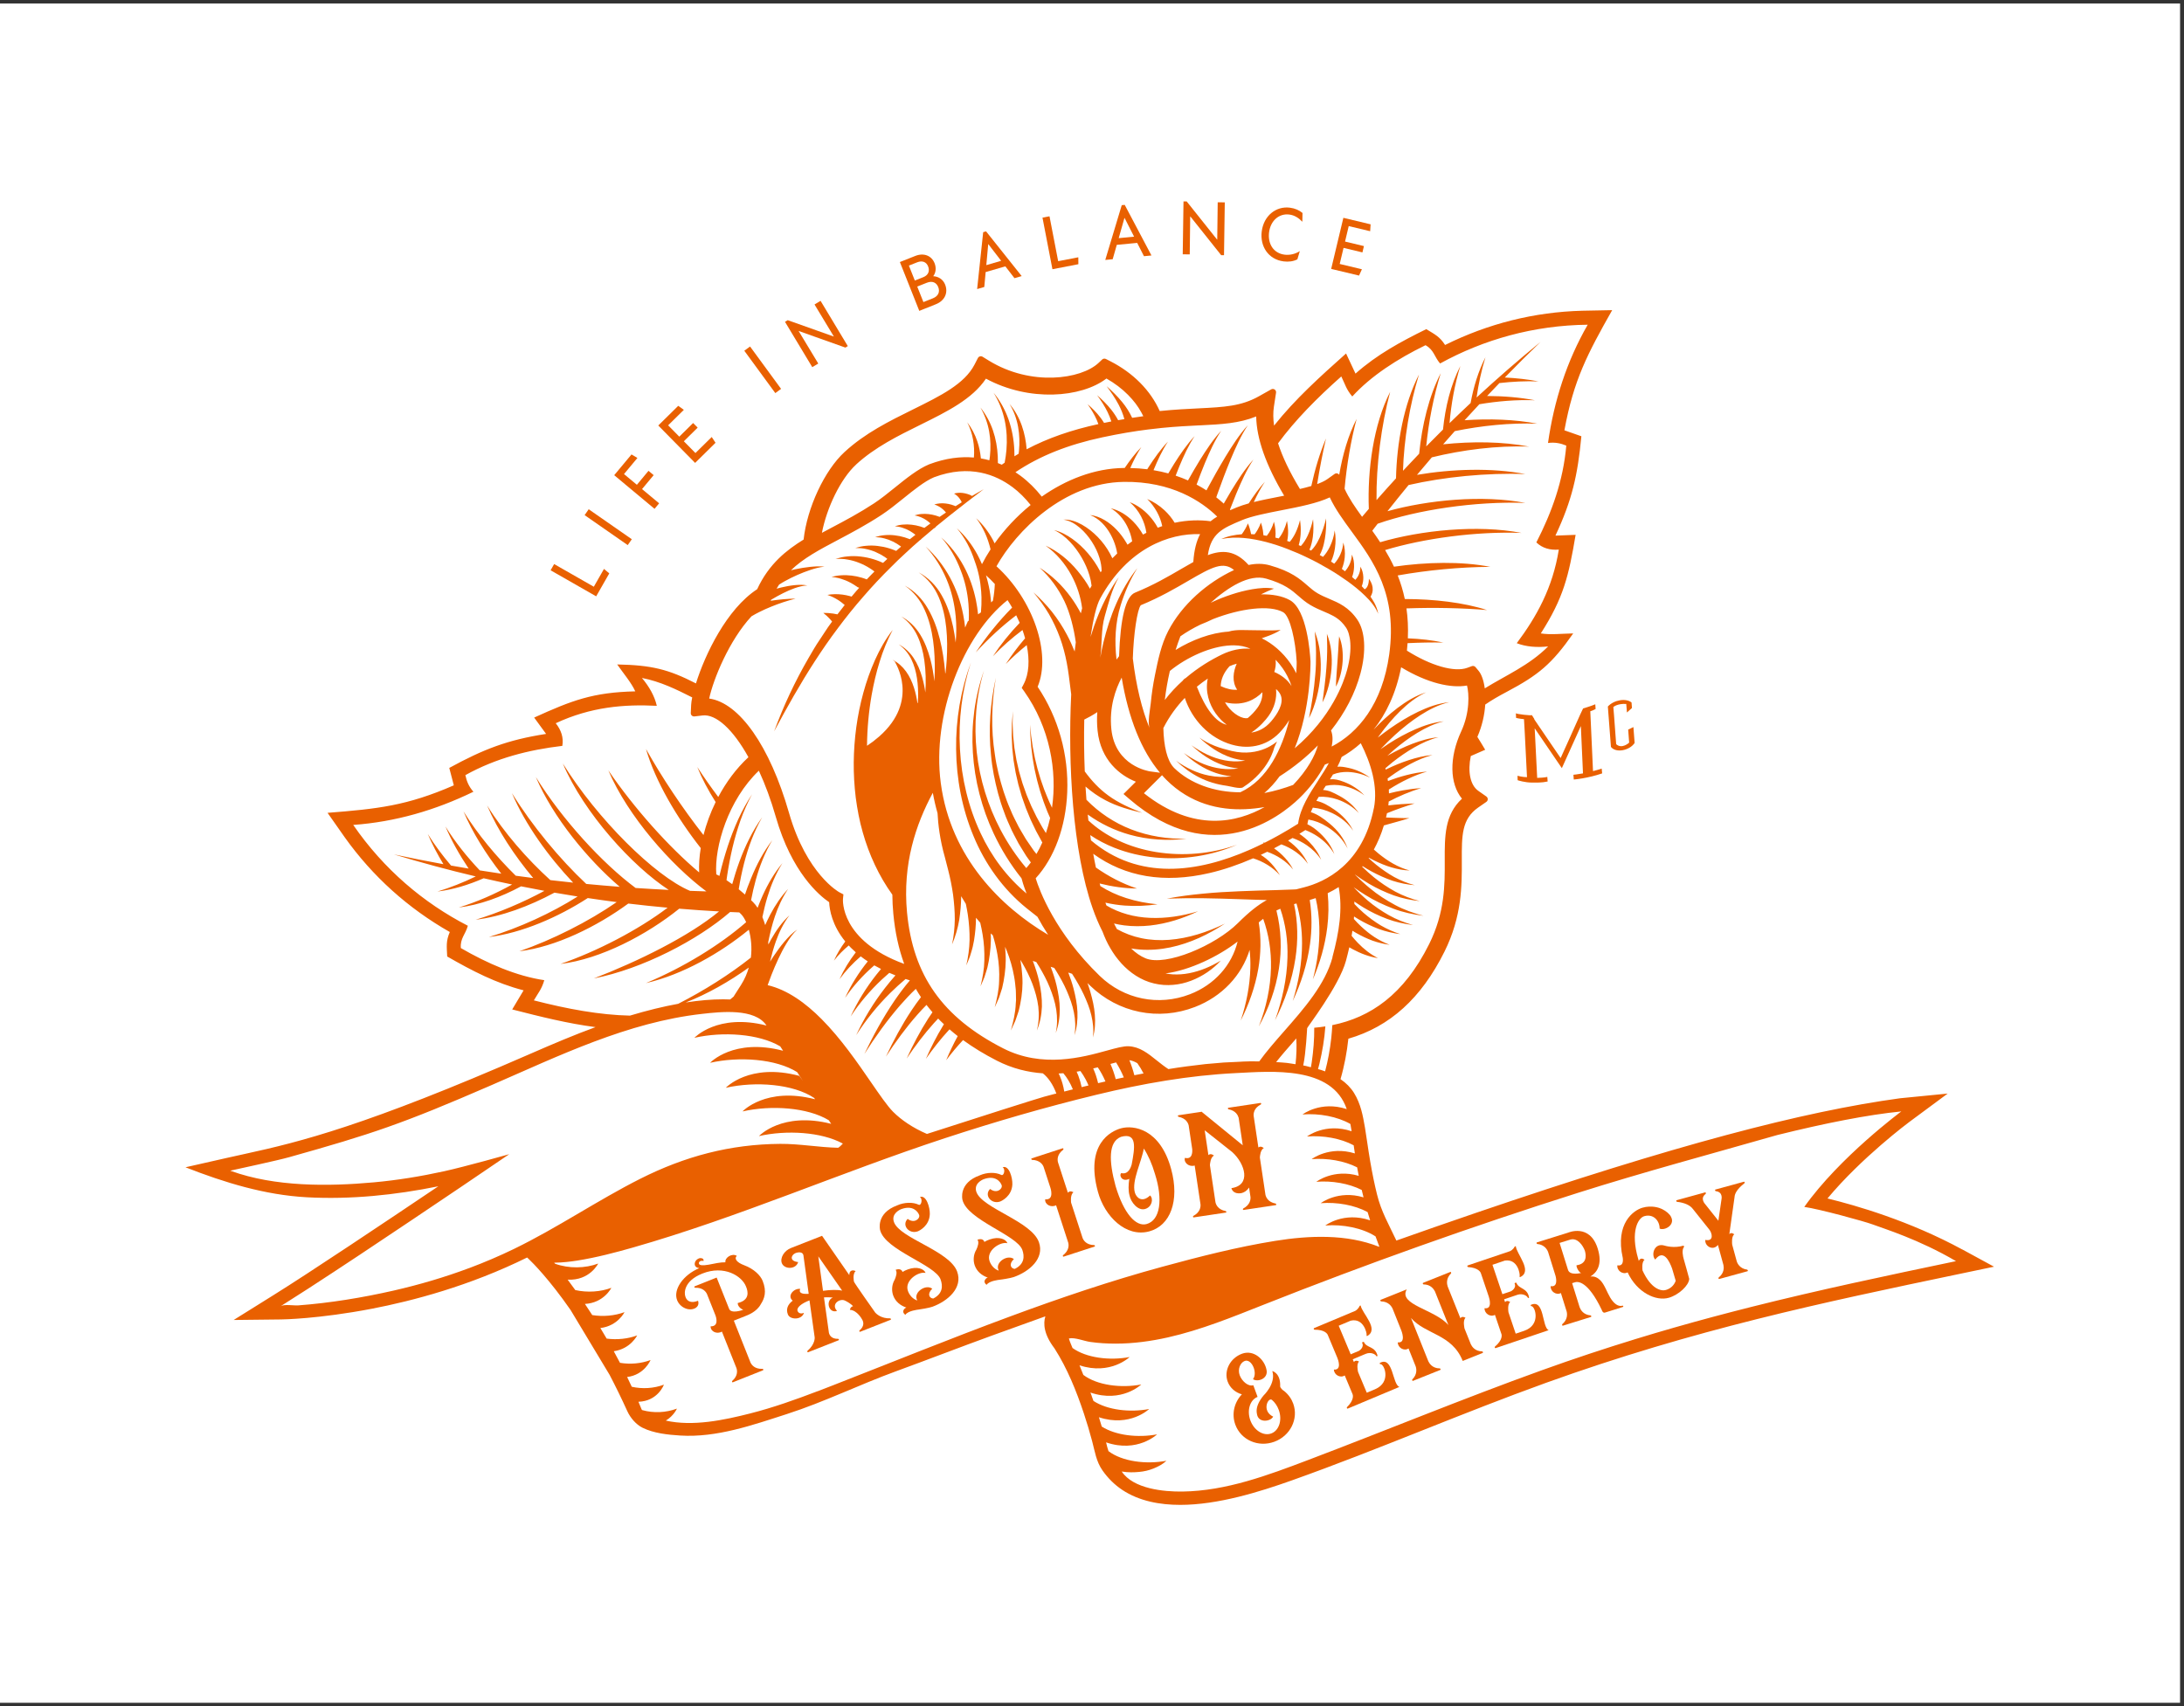 <?xml version="1.0" encoding="UTF-8"?>
<svg preserveAspectRatio="xMidYMid slice" xmlns="http://www.w3.org/2000/svg" width="800px" height="625px" viewBox="0 0 433 338" fill="none">
  <rect x="0" y="0" width="433" height="338" fill="#333333" stroke="none"/>
  <rect x="0.016" y="0.688" width="432.026" height="336.652" fill="white"></rect>
  <g clip-path="url(#clip0_1130_532)">
    <path d="M192.681 98.294L192.725 98.255C192.524 98.12 192.397 98.08 192.24 98.01C192.087 97.949 191.939 97.897 191.79 97.853C191.489 97.761 191.187 97.7 190.886 97.66C190.287 97.582 189.689 97.63 189.173 97.787C189.645 98.058 190.012 98.404 190.287 98.797C190.427 98.99 190.545 99.191 190.646 99.4C190.663 99.436 190.676 99.475 190.694 99.51C190.287 99.763 189.881 100.021 189.475 100.279C189.396 100.244 189.322 100.214 189.243 100.183C189.051 100.109 188.854 100.043 188.662 99.982C188.273 99.868 187.88 99.79 187.491 99.746C187.102 99.698 186.713 99.694 186.338 99.728C185.962 99.755 185.599 99.842 185.259 99.943C185.599 100.056 185.918 100.179 186.207 100.358C186.499 100.524 186.762 100.717 187.002 100.935C187.212 101.123 187.399 101.324 187.574 101.534C187.15 101.818 186.727 102.107 186.312 102.4L186.268 102.382C186.032 102.291 185.792 102.207 185.556 102.138C185.079 101.998 184.599 101.901 184.118 101.849C183.638 101.792 183.157 101.788 182.694 101.831C182.231 101.862 181.777 101.976 181.353 102.103C181.794 102.19 182.213 102.295 182.602 102.465C182.996 102.627 183.358 102.824 183.699 103.06C183.987 103.252 184.249 103.471 184.494 103.698C184.092 103.991 183.695 104.284 183.297 104.582C183.022 104.472 182.742 104.38 182.462 104.293C181.899 104.127 181.322 104.009 180.75 103.948C180.178 103.878 179.605 103.873 179.05 103.926C178.495 103.965 177.954 104.101 177.443 104.249C177.98 104.31 178.495 104.394 178.989 104.564C179.478 104.717 179.946 104.923 180.378 105.172C180.789 105.404 181.169 105.666 181.523 105.954L180.418 106.824L180.357 106.798C180.033 106.667 179.706 106.558 179.382 106.457C178.727 106.256 178.059 106.125 177.394 106.051C176.73 105.972 176.062 105.963 175.415 106.024C174.764 106.068 174.135 106.225 173.532 106.405C174.166 106.44 174.777 106.501 175.367 106.663C175.957 106.811 176.521 107.021 177.049 107.284C177.582 107.542 178.085 107.843 178.548 108.189C178.592 108.224 178.631 108.259 178.679 108.294L178.509 108.438C178.238 108.665 177.976 108.906 177.709 109.142C177.613 109.098 177.512 109.059 177.408 109.015C177.041 108.866 176.669 108.739 176.298 108.626C175.555 108.398 174.795 108.245 174.035 108.158C173.279 108.066 172.514 108.057 171.772 108.127C171.029 108.175 170.304 108.359 169.613 108.556C170.339 108.569 171.051 108.604 171.737 108.766C172.423 108.906 173.087 109.12 173.711 109.4C174.341 109.671 174.935 109.999 175.49 110.37C175.651 110.484 175.804 110.602 175.961 110.72C175.804 110.869 175.643 111.013 175.485 111.162C175.354 111.275 175.232 111.398 175.105 111.516C174.891 111.415 174.681 111.323 174.459 111.232C174.048 111.061 173.633 110.921 173.218 110.79C172.383 110.532 171.531 110.357 170.679 110.261C169.827 110.156 168.971 110.143 168.137 110.226C167.298 110.283 166.485 110.484 165.703 110.707C166.525 110.694 167.328 110.707 168.11 110.864C168.893 110.996 169.653 111.214 170.374 111.507C171.094 111.791 171.789 112.137 172.436 112.548C172.759 112.753 173.074 112.963 173.371 113.195C173.379 113.203 173.388 113.208 173.401 113.217C173.139 113.488 172.873 113.763 172.606 114.034C172.361 114.279 172.121 114.528 171.885 114.782H171.872C171.544 114.651 171.212 114.541 170.876 114.441C170.212 114.244 169.539 114.109 168.862 114.03C168.185 113.947 167.503 113.925 166.839 113.973C166.171 114.004 165.524 114.135 164.895 114.288C165.38 114.349 165.856 114.419 166.324 114.533C166.49 114.576 166.66 114.62 166.822 114.677C167.11 114.764 167.398 114.865 167.674 114.979C167.992 115.11 168.307 115.254 168.613 115.42C169.124 115.687 169.613 115.993 170.072 116.33C170.116 116.356 170.181 116.351 170.221 116.378C170.269 116.408 170.326 116.43 170.382 116.448C170.208 116.644 170.028 116.845 169.849 117.038C169.522 117.423 169.194 117.807 168.871 118.196C168.757 118.162 168.643 118.122 168.53 118.092C168.036 117.956 167.538 117.86 167.04 117.794C166.538 117.729 166.035 117.698 165.537 117.711C165.043 117.716 164.554 117.777 164.082 117.855C164.449 117.982 164.808 118.122 165.153 118.288C165.279 118.35 165.402 118.411 165.524 118.476C165.738 118.59 165.948 118.708 166.153 118.835C166.389 118.983 166.621 119.145 166.843 119.311C167.075 119.486 167.298 119.67 167.512 119.858C167.023 120.47 166.542 121.087 166.07 121.712C165.786 121.651 165.502 121.594 165.223 121.554C164.895 121.506 164.567 121.471 164.24 121.449C163.916 121.428 163.593 121.419 163.274 121.423C163.523 121.62 163.763 121.825 163.991 122.04C164.218 122.254 164.436 122.472 164.637 122.695C164.768 122.84 164.891 122.993 165.013 123.141C164.947 123.233 164.877 123.325 164.808 123.417L164.213 124.243L163.65 125.091L162.531 126.788C161.758 127.903 161.098 129.088 160.412 130.251C157.69 134.929 155.388 139.834 153.531 144.893C156.074 140.14 158.695 135.467 161.605 130.985C163.06 128.747 164.572 126.547 166.179 124.422C167.77 122.284 169.439 120.208 171.195 118.205C172.929 116.19 174.756 114.244 176.652 112.377C177.595 111.437 178.539 110.497 179.535 109.605L181.008 108.25L182.502 106.938C182.502 106.938 182.524 106.964 182.528 106.977L182.698 106.772C183.546 106.037 184.402 105.312 185.267 104.595C185.28 104.621 185.298 104.643 185.302 104.665L185.63 104.289C186.434 103.628 187.246 102.977 188.063 102.326C188.063 102.326 188.063 102.334 188.063 102.339L188.12 102.277C190.41 100.454 192.734 98.67 195.076 96.895C194.263 97.35 193.455 97.822 192.655 98.299L192.681 98.294Z" fill="#E96000"></path>
    <path d="M242.07 106.798C245.085 106.186 248.091 106.641 250.974 107.371C252.416 107.76 253.845 108.215 255.234 108.766C256.632 109.299 258.008 109.894 259.35 110.558C260.704 111.201 262.019 111.922 263.312 112.683C264.61 113.431 265.859 114.266 267.087 115.127C268.297 116.006 269.481 116.937 270.547 117.987C271.618 119.027 272.618 120.168 273.195 121.594C273.081 120.833 272.784 120.098 272.421 119.408C272.194 118.997 271.937 118.603 271.67 118.218C271.827 117.965 271.95 117.694 272.02 117.423C272.12 117.047 272.129 116.671 272.081 116.334C271.98 115.656 271.679 115.123 271.355 114.651C271.355 115.223 271.268 115.792 271.037 116.212C270.897 116.478 270.704 116.644 270.508 116.749C270.324 116.539 270.132 116.334 269.94 116.133C270.18 115.525 270.263 114.909 270.246 114.327C270.22 113.566 270.019 112.845 269.66 112.259C269.678 112.941 269.499 113.584 269.215 114.117C269.062 114.406 268.87 114.664 268.66 114.874C268.45 114.686 268.24 114.502 268.026 114.318C268.271 113.649 268.385 112.981 268.415 112.32C268.446 111.459 268.319 110.598 267.97 109.868C267.97 110.672 267.729 111.411 267.393 112.067C267.179 112.478 266.908 112.854 266.615 113.177C266.41 113.02 266.204 112.862 265.995 112.709C266.309 111.957 266.488 111.184 266.563 110.418C266.659 109.404 266.571 108.39 266.274 107.48C266.178 109.12 265.47 110.62 264.483 111.673C264.273 111.533 264.059 111.398 263.845 111.262C264.256 110.397 264.483 109.505 264.623 108.621C264.798 107.428 264.798 106.225 264.575 105.089C264.444 106.234 264.094 107.323 263.618 108.315C263.251 109.063 262.792 109.767 262.264 110.318C262.05 110.195 261.831 110.077 261.613 109.959C261.809 109.588 261.971 109.216 262.106 108.84C262.36 108.154 262.504 107.458 262.626 106.776C262.853 105.408 262.923 104.044 262.875 102.697C262.574 104.009 262.159 105.285 261.621 106.47C261.346 107.056 261.053 107.633 260.695 108.136C260.451 108.486 260.184 108.805 259.904 109.072C259.795 109.019 259.682 108.971 259.572 108.919C259.931 108.079 260.132 107.218 260.245 106.379C260.402 105.185 260.389 104.013 260.293 102.863C260.04 103.987 259.703 105.089 259.236 106.09C258.869 106.873 258.415 107.598 257.877 108.171C257.737 108.114 257.593 108.057 257.453 108.001C257.667 107.27 257.781 106.545 257.829 105.832C257.89 104.874 257.838 103.934 257.707 103.025C257.488 103.921 257.191 104.778 256.811 105.574C256.497 106.225 256.112 106.829 255.68 107.34C255.509 107.284 255.339 107.227 255.168 107.174C255.461 105.788 255.369 104.442 255.125 103.196C254.797 104.507 254.247 105.749 253.486 106.671C253.268 106.615 253.05 106.562 252.831 106.51C252.936 105.399 252.805 104.337 252.543 103.362C252.233 104.42 251.743 105.399 251.123 106.151C250.904 106.112 250.682 106.081 250.463 106.046C250.441 105.723 250.406 105.408 250.358 105.097C250.271 104.555 250.144 104.022 249.965 103.528C249.795 104.026 249.572 104.49 249.323 104.927C249.135 105.255 248.93 105.574 248.711 105.854C248.48 105.836 248.248 105.828 248.016 105.819C247.872 105.071 247.676 104.354 247.383 103.69C247.073 104.485 246.64 105.194 246.168 105.841C244.762 105.946 243.35 106.217 242.083 106.803L242.07 106.798Z" fill="#E96000"></path>
    <path d="M259.48 142.265C260.162 140.958 260.643 139.559 261.014 138.138C261.39 136.713 261.617 135.252 261.744 133.783C261.866 132.314 261.844 130.828 261.674 129.359C261.525 127.89 261.149 126.442 260.625 125.078C260.739 126.547 260.887 127.973 260.883 129.411C260.887 130.845 260.865 132.275 260.726 133.705C260.616 135.134 260.442 136.555 260.232 137.981C260.013 139.406 259.76 140.827 259.48 142.27V142.265Z" fill="#E96000"></path>
    <path d="M263.087 128.987C263.065 130.119 263.03 131.243 262.926 132.371C262.843 133.499 262.72 134.623 262.589 135.746C262.449 136.874 262.297 137.998 262.152 139.148C262.703 138.116 263.083 137.006 263.376 135.882C263.668 134.758 263.848 133.604 263.944 132.445C264.035 131.287 264.018 130.115 263.878 128.956C263.756 127.798 263.463 126.652 263.035 125.568C263.048 126.727 263.113 127.855 263.083 128.987H263.087Z" fill="#E96000"></path>
    <path d="M265.453 126.062C265.366 126.915 265.349 127.737 265.292 128.567C265.239 129.394 265.196 130.216 265.13 131.042C265.073 131.868 265.008 132.69 264.947 133.517C264.89 134.347 264.829 135.178 264.824 136.026C265.244 135.265 265.523 134.452 265.737 133.626C265.951 132.8 266.082 131.956 266.144 131.107C266.205 130.259 266.187 129.402 266.087 128.55C265.986 127.702 265.785 126.862 265.453 126.058V126.062Z" fill="#E96000"></path>
    <path d="M240.965 153.113C241.974 153.458 243.04 153.69 244.128 153.795C242.686 154 241.17 153.952 239.694 153.655C237.361 153.209 235.132 152.133 233.145 150.704C236.072 153.48 239.2 155.137 243.193 155.675C243.818 155.758 245.819 156.352 246.396 155.985C251.634 152.623 252.586 148.155 252.586 148.155L253.154 146.878C253.154 146.878 249.768 150.1 244.176 148.775C241.869 148.229 239.75 147.547 237.763 146.122C239.541 147.805 241.62 149.269 244.049 150.083C244.941 150.38 245.88 150.586 246.841 150.669C246.64 150.704 246.439 150.743 246.238 150.769C245.102 150.905 243.923 150.848 242.765 150.625C240.432 150.188 238.213 149.077 236.225 147.652C237.998 149.335 240.087 150.782 242.507 151.6C243.455 151.923 244.46 152.142 245.487 152.229C245.233 152.273 244.976 152.308 244.714 152.33C243.569 152.439 242.389 152.361 241.231 152.138C238.898 151.696 236.675 150.603 234.687 149.178C236.461 150.857 238.558 152.295 240.969 153.113H240.965Z" fill="#E96000"></path>
    <path d="M150.893 258.373C151.61 257.271 152.112 255.903 151.26 253.76C150.841 252.702 149.583 251.395 147.573 250.647C146.214 250.14 145.533 249.388 146.136 248.798C145.201 248.207 143.72 249.148 143.881 250.074C143.357 250.074 142.815 250.118 142.26 250.223L140.569 250.547C139.394 250.752 138.769 250.682 138.66 250.402C138.49 250.061 138.883 249.642 139.547 249.816C139.547 249.816 139.709 249.257 138.936 249.244C138.713 249.213 137.9 249.541 137.808 250.276C137.747 250.826 138.088 251.154 138.713 251.229C135.502 252.567 133.483 255.5 134.318 257.59C134.907 259.077 136.769 259.881 138.027 259.09C138.822 258.539 138.451 257.695 138.451 257.695C136.336 258.539 135.956 256.882 135.956 256.882C135.694 256.226 135.567 253.8 139.311 252.304C143.628 250.582 147.127 252.776 147.949 254.844C148.421 255.942 148.691 257.586 146.323 258.145C146.293 258.683 146.795 259.243 147.42 259.488C147.079 259.597 145.013 260.301 144.615 259.295L142.147 253.1L137.769 254.844C137.607 255.054 137.878 255.12 137.878 255.12C139.429 255.059 140.019 255.929 140.22 256.344L141.893 260.55C142.072 261.005 142.614 262.802 140.954 262.762C140.902 263.777 142.199 264.398 143.186 263.799L146.074 271.052C146.223 271.516 146.393 272.561 145.227 273.579C145.227 273.579 145.074 273.815 145.336 273.855L151.348 271.459C151.509 271.249 151.238 271.183 151.238 271.183C149.657 271.258 149.058 270.361 148.857 269.946L145.55 261.634L147.756 260.756C148.272 260.55 150.081 259.916 150.898 258.364L150.893 258.373Z" fill="#E96000"></path>
    <path d="M158.176 259.711C157.918 259.055 158.98 258.202 160.535 257.621L161.566 264.962C161.566 264.962 161.697 266.278 160.129 267.624C160.129 267.624 160.006 267.847 160.238 267.904L166.319 265.513C166.481 265.303 166.21 265.237 166.21 265.237C164.93 265.272 164.515 264.564 164.388 264.061L163.405 257.022C163.991 256.996 164.581 256.996 165.166 257.057C163.654 257.651 164.34 260.292 165.996 259.702C164.747 258.386 166.486 257.21 167.49 257.629C168.041 257.879 168.552 258.202 169.033 258.626L169.164 258.779C168.639 258.867 168.535 259.492 168.535 259.492C169.994 259.558 170.955 261.394 170.955 261.394C171.243 261.862 171.47 262.706 170.448 263.571C170.448 263.571 170.295 263.807 170.557 263.847L176.639 261.455C176.77 261.258 176.53 261.18 176.53 261.18C174.738 261.241 173.808 260.297 173.581 260.069C173.581 260.069 169.352 254.101 169.343 253.9C169.343 253.9 169.019 252.365 169.679 251.819C169.679 251.819 169.006 251.443 168.6 251.924C168.486 252.086 168.417 252.344 168.417 252.61L163.025 244.828L156.913 247.228C155.511 247.748 154.659 249.222 155.061 250.254C155.546 251.491 157.839 251.548 158.294 250.031C156.546 249.843 156.865 248.702 157.682 248.291C158.184 248.063 159.172 247.91 159.329 248.662L160.378 256.318C160.378 256.318 159.976 256.362 159.823 256.331C159.089 256.331 158.346 256.125 158.704 255.343C157.389 255.19 156.048 256.764 157.21 257.678C156.188 258.456 155.851 259.378 156.258 260.41C156.682 261.494 159.006 261.543 159.447 260.087C158.731 260.397 158.281 260.052 158.18 259.711H158.176ZM167.005 255.688C166.053 255.483 164.703 255.518 163.213 255.723L162.283 248.898L167.01 255.693L167.005 255.688Z" fill="#E96000"></path>
    <path d="M186.504 253.48C186.963 254.726 186.981 256.279 185.054 257.254C184.311 257.21 183.761 256.375 184.857 255.304C183.573 254.359 181.279 255.929 181.764 257.341L181.878 257.647C180.96 257.319 180.348 256.593 180.047 255.78C179.278 253.695 182.127 251.836 183.538 252.182C183.249 251.395 181.856 250.809 180.025 251.482C179.628 251.627 179.274 251.788 178.963 251.989L178.937 251.915C178.618 251.137 177.6 251.57 177.6 251.57C177.98 252.038 177.662 252.964 177.417 253.515C176.775 254.591 176.81 255.819 177.12 256.659C177.57 257.879 178.544 258.648 179.732 259.046C179.58 259.103 179.435 259.186 179.365 259.269C178.693 259.982 179.531 260.48 179.531 260.48C180.025 259.663 182.096 259.448 182.096 259.448C182.428 259.413 184.259 259.112 184.901 258.876C187.95 257.752 190.969 255.133 189.781 251.902C188.265 247.779 178.457 245.331 177.277 242.126C176.67 240.473 178.382 239.669 178.714 239.542C180.973 238.711 181.991 239.979 182.266 240.718C182.467 241.452 181.283 242.467 179.981 241.474C178.741 242.712 180.248 244.552 181.965 243.949C182.301 243.827 184.298 242.856 184.372 240.517C184.407 239.205 183.682 236.669 182.402 237.142C183.027 237.518 182.677 238.917 182.17 238.672C181.03 238.112 179.287 238.178 177.919 238.794C173.62 240.381 174.525 243.687 174.525 243.687C175.512 247.687 185.43 250.529 186.513 253.48H186.504Z" fill="#E96000"></path>
    <path d="M193.606 236.162C193.016 234.501 194.742 233.718 195.079 233.6C197.346 232.796 198.351 234.081 198.613 234.82C198.805 235.559 197.608 236.556 196.319 235.546C195.061 236.765 196.547 238.628 198.272 238.047C198.609 237.928 200.618 236.984 200.723 234.645C200.776 233.333 200.081 230.789 198.797 231.243C199.417 231.628 199.046 233.023 198.543 232.769C197.407 232.192 195.664 232.236 194.292 232.839C189.971 234.37 190.836 237.688 190.836 237.688C191.776 241.697 201.654 244.666 202.702 247.63C203.144 248.881 203.144 250.437 201.204 251.382C200.461 251.329 199.919 250.485 201.029 249.432C199.758 248.474 197.442 250.013 197.91 251.43L198.019 251.736C197.106 251.399 196.503 250.665 196.21 249.847C195.467 247.753 198.342 245.93 199.745 246.292C199.465 245.501 198.08 244.898 196.241 245.549C195.843 245.689 195.485 245.846 195.175 246.043L195.149 245.965C194.838 245.182 193.812 245.602 193.812 245.602C194.187 246.074 193.855 246.996 193.602 247.543C192.947 248.61 192.968 249.838 193.265 250.682C193.698 251.911 194.664 252.689 195.848 253.104C195.695 253.157 195.55 253.24 195.476 253.323C194.795 254.027 195.629 254.534 195.629 254.534C196.136 253.721 198.207 253.533 198.207 253.533C198.539 253.502 200.374 253.227 201.016 252.995C204.079 251.911 207.133 249.331 205.984 246.087C204.52 241.946 194.742 239.371 193.606 236.153V236.162Z" fill="#E96000"></path>
    <path d="M204.523 229.499C204.379 229.687 204.615 229.783 204.615 229.783C206.166 229.818 206.73 230.719 206.904 231.147L208.272 235.349C208.272 235.349 209.098 237.789 207.228 237.601C207.11 238.606 208.364 239.31 209.386 238.777L211.798 246.201C211.916 246.673 211.99 247.735 210.758 248.68C210.758 248.68 210.622 248.894 210.849 248.964L217.032 246.953C217.206 246.752 216.94 246.668 216.94 246.668C215.358 246.642 214.816 245.707 214.642 245.278L212.361 238.265C212.361 238.265 212.13 236.717 212.82 236.206C212.82 236.206 212.204 235.782 211.771 236.236L211.728 236.306L209.757 230.247C209.644 229.796 209.534 228.721 210.797 227.768C210.797 227.768 210.963 227.54 210.705 227.483L204.523 229.495V229.499Z" fill="#E96000"></path>
    <path d="M217.672 236.105C218.996 240.972 223.221 245.213 227.86 243.945C231.967 242.825 233.912 237.968 232.181 231.611C229.988 223.557 224.68 222.871 222.264 223.527C220.224 224.082 215.099 226.661 217.672 236.101V236.105ZM222.22 225.227C225.475 224.309 225.008 227.304 224.357 230.714C224.221 231.2 223.706 232.774 222.29 232.402C221.792 232.931 222.517 234.221 223.88 233.543C223.71 234.772 223.679 235.9 223.928 236.818C224.204 238.204 225.61 239.9 226.991 239.524C228.372 239.148 228.73 237.504 228.009 236.831C226.349 238.409 225.243 237.194 224.981 236.223C224.348 233.897 226.31 230.212 226.76 227.536C227.62 228.847 228.402 230.601 228.975 232.577C230.582 237.618 230.028 241.759 227.301 242.502C225.23 243.066 222.814 240.495 221.167 234.96C219.804 229.967 219.76 226.211 222.22 225.232V225.227Z" fill="#E96000"></path>
    <path d="M252.895 238.444C251.34 238.156 250.96 237.146 250.859 236.696L249.754 229.324C249.776 229.018 249.854 227.802 250.527 227.453C250.527 227.453 249.99 226.932 249.487 227.308C249.487 227.335 249.461 227.339 249.461 227.339L248.522 221.065C248.487 220.606 248.552 219.526 249.955 218.796C249.955 218.796 250.125 218.608 249.911 218.503L243.48 219.465C243.305 219.627 243.524 219.758 243.524 219.758C245.009 220.029 245.415 220.982 245.551 221.454L246.363 226.897L238.277 220.3L238.268 220.247L233.576 220.951C233.401 221.113 233.619 221.244 233.619 221.244C235.144 221.537 235.55 222.517 235.651 222.967L236.35 227.632C236.411 228.253 236.372 229.766 234.904 229.385C234.62 230.334 235.743 231.261 236.839 230.902L237.997 238.624C238.036 239.109 237.931 240.167 236.564 240.893C236.564 240.893 236.394 241.081 236.608 241.186L243.039 240.224C243.244 240.058 242.995 239.931 242.995 239.931C241.44 239.642 241.06 238.632 240.959 238.182L239.858 230.837C239.884 230.588 239.954 229.289 240.658 228.935C240.658 228.935 240.085 228.419 239.618 228.791L239.561 228.856L238.823 223.924L244.301 228.257C246.853 230.588 248.076 234.815 244.118 235.384C244.223 235.86 244.725 236.582 246.04 236.385C246.613 236.271 247.185 235.913 247.617 235.27L247.897 237.146C247.936 237.631 247.831 238.689 246.464 239.415C246.464 239.415 246.263 239.607 246.508 239.708L252.939 238.746C253.113 238.584 252.895 238.453 252.895 238.453V238.444Z" fill="#E96000"></path>
    <path d="M120.875 113.593L119.827 112.709L117.813 116.238L109.953 111.748L109.254 112.981L118.28 118.14L120.875 113.593Z" fill="#E96000"></path>
    <path d="M116.8 100.889L115.992 102.052L124.53 107.992L125.338 106.829L116.8 100.889Z" fill="#E96000"></path>
    <path d="M130.751 99.715L127.365 96.891L129.668 94.128L128.645 93.275L126.343 96.043L123.791 93.918L126.448 90.726L125.277 90.031L121.852 94.141L129.842 100.804L130.751 99.715Z" fill="#E96000"></path>
    <path d="M141.924 87.718L141.168 86.577L137.944 89.751L135.646 87.421L138.385 84.719L137.485 83.805L134.746 86.507L132.535 84.26L135.646 81.195L134.536 80.399L130.582 84.295L137.878 91.706L141.924 87.718Z" fill="#E96000"></path>
    <path d="M148.763 68.646L147.621 69.484L153.767 77.877L154.909 77.04L148.763 68.646Z" fill="#E96000"></path>
    <path d="M162.276 72.022L158.392 65.591L158.414 65.577L167.646 68.861L168.126 68.568L162.731 59.601L161.534 60.322L165.352 66.648L165.33 66.666L156.23 63.431L155.684 63.758L161.088 72.739L162.276 72.022Z" fill="#E96000"></path>
    <path d="M185.563 60.278C187.389 59.552 188.027 57.948 187.407 56.383C186.996 55.346 186.078 54.769 185.047 54.721C185.545 54.061 185.703 53.125 185.314 52.142C184.724 50.664 183.208 50.017 181.478 50.708L178.441 51.914L182.286 61.586L185.563 60.278ZM180.228 52.618L181.867 51.967C182.902 51.556 183.697 51.914 184.034 52.767C184.401 53.689 184.073 54.511 183.107 54.9L181.404 55.578L180.228 52.618ZM183.758 56.024C184.886 55.574 185.685 55.98 186.043 56.877C186.397 57.773 186.109 58.647 184.982 59.098L183.103 59.845L181.88 56.772L183.758 56.024Z" fill="#E96000"></path>
    <path d="M195.433 53.899L199.334 52.767L201.143 55.11L202.571 54.695L195.511 45.833L194.943 45.999L193.746 57.266L195.162 56.855L195.433 53.908V53.899ZM195.939 48.382L195.966 48.373L198.504 51.669L195.564 52.526L195.939 48.386V48.382Z" fill="#E96000"></path>
    <path d="M213.8 52.343L213.787 50.974L209.798 51.744L208.081 42.851L206.691 43.117L208.662 53.335L213.8 52.343Z" fill="#E96000"></path>
    <path d="M221.41 48.508L225.451 48.119L226.796 50.756L228.278 50.611L222.982 40.59L222.393 40.647L219.129 51.495L220.597 51.355L221.41 48.508ZM222.926 43.183H222.956L224.839 46.886L221.79 47.179L222.926 43.179V43.183Z" fill="#E96000"></path>
    <path d="M235.954 42.886H235.984L242.088 50.55L242.651 50.559L242.804 40.092L241.402 40.074L241.31 47.463H241.279L235.259 39.908L234.626 39.9L234.473 50.38L235.862 50.397L235.954 42.886Z" fill="#E96000"></path>
    <path d="M254.435 51.783C255.466 51.914 256.388 51.783 257.183 51.381L257.668 49.746C256.777 50.327 255.68 50.585 254.636 50.45C252.486 50.174 251.281 48.338 251.578 46.016C251.875 43.708 253.548 42.243 255.597 42.505C256.615 42.637 257.45 43.174 258.166 43.931L258.201 42.191C257.568 41.662 256.729 41.277 255.711 41.146C252.958 40.791 250.525 42.733 250.123 45.841C249.743 48.814 251.451 51.394 254.431 51.779L254.435 51.783Z" fill="#E96000"></path>
    <path d="M269.969 53.344L265.57 52.295L266.33 49.107L270.07 50.004L270.367 48.753L266.627 47.857L267.357 44.792L271.603 45.806L271.691 44.442L266.295 43.153L263.879 53.274L269.401 54.594L269.969 53.344Z" fill="#E96000"></path>
    <path d="M311.933 154.433C312.06 154.429 314.808 154.171 317.56 153.218L317.468 152.269C317.018 152.439 316.184 152.645 315.747 152.767L315.21 140.906C315.747 140.753 315.852 140.643 316.263 140.464L316.197 139.528C315.371 139.887 313.781 140.355 313.781 140.355L313.23 141.513C312.029 144.237 310.115 148.456 309.333 150.179L304.086 142.475V142.466C304.086 142.466 304.121 142.466 304.139 142.466L303.632 141.662C303.641 141.819 300.486 141.47 300.469 141.295L300.508 142.222C300.547 142.235 301.137 142.396 302.077 142.475L302.229 145.173L302.671 153.965C301.849 153.974 300.805 153.699 300.792 153.69L300.818 154.569C300.888 154.599 302.269 155.036 303.628 155.036C304.532 155.036 305.607 155.085 306.76 154.822L306.694 153.917C306.092 154.053 305.231 154.092 304.689 154.11L304.248 145.321L304.191 144.277L309.574 152.177L309.923 151.408C309.949 151.355 311.828 147.223 313.34 143.844L313.763 153.218C312.549 153.432 311.885 153.489 311.867 153.489L311.937 154.429L311.933 154.433Z" fill="#E96000"></path>
    <path d="M319.299 147.971C320.308 149.261 323.026 148.662 323.991 147.188L323.751 144.04L322.716 144.539L322.908 147.127C322.908 147.127 321.484 148.483 320.335 147.429L319.915 141.767L319.775 140.075C319.775 140.075 320.536 139.349 322.331 139.458L322.427 140.613L322.467 141.15L323.463 140.263L323.38 139.174C322.322 138.282 319.924 138.619 318.688 139.97L319.299 147.967V147.971Z" fill="#E96000"></path>
    <path d="M254.538 275.564C254.341 275.45 253.847 275.048 253.773 274.677C253.887 271.992 252.218 271.62 252.218 271.62C253 274.099 250.483 276.465 250.483 276.465C249.57 277.567 249.024 278.721 249.12 279.761C249.142 279.998 249.164 280.146 249.194 280.225C249.513 281.952 251.872 281.641 252.388 280.653C250.033 279.517 251.396 276.745 252.143 277.331C252.729 277.825 253.201 278.511 253.498 279.324C254.232 281.331 253.555 283.421 252.008 283.985C250.461 284.549 248.596 283.39 247.866 281.384C247.145 279.403 247.792 277.326 249.299 276.74L248.456 274.436C247.442 274.747 246.18 273.61 245.756 272.442C245.319 271.249 245.874 269.942 246.761 269.618C248.115 269.124 249.365 271.953 248.395 273.229C249.321 273.877 251.453 273.125 251.073 271.389C250.671 269.264 248.504 267.353 246.237 268.18C243.86 269.05 242.584 271.546 243.375 273.71C243.842 274.983 244.917 275.879 246.206 276.237C246.18 276.246 246.162 276.286 246.132 276.294C244.672 277.873 244.122 280.133 244.895 282.245C246.005 285.279 249.435 286.792 252.611 285.629C255.787 284.466 257.465 281.091 256.355 278.052C256.019 277.129 255.411 276.246 254.533 275.551L254.538 275.564Z" fill="#E96000"></path>
    <path d="M273.524 270.007C273.524 270.007 273.432 270.169 273.598 270.256C274.349 270.068 275.918 273.82 272.558 275.232L270.933 275.914L269.203 271.791C269.124 271.45 268.888 270.204 269.395 269.74C269.395 269.74 268.744 269.325 268.403 269.81L268.377 269.823L268.154 269.29L270.732 268.21C271.68 267.812 272.658 268.245 272.851 268.7C273.008 268.7 273.069 268.608 273.069 268.608C272.589 266.619 270.88 267.117 270.347 265.84C270.059 265.84 269.993 265.989 269.993 265.989C270.526 266.955 269.373 267.624 269.373 267.624L267.748 268.306L265.371 262.64L267.756 261.639C270.347 261.053 270.955 264.175 270.898 264.419C270.841 264.664 270.981 264.695 270.981 264.695C273.51 263.353 269.989 260.2 269.714 258.626L269.526 258.705C269.211 259.4 268.718 259.671 268.608 259.715L260.447 263.138C260.338 263.34 260.57 263.431 260.57 263.431C262.632 263.41 263.121 264.271 263.2 264.454L265.105 269.006C265.24 269.325 266.04 271.463 264.419 271.328C264.445 272.381 265.694 273.076 266.564 272.491L268.124 276.216C268.189 276.373 268.473 277.352 267.001 278.782C267.001 278.782 266.905 279.009 267.123 279.075L277.399 274.764C275.988 274.292 276.18 268.582 273.524 270.007Z" fill="#E96000"></path>
    <path d="M293.819 267.725C292.36 267.721 291.752 266.75 291.543 266.308L290.297 263.2C290.297 263.2 289.904 261.586 290.49 261.07C290.49 261.07 289.843 260.646 289.498 261.127C289.498 261.127 289.507 261.153 289.48 261.167L286.96 254.871C286.807 254.403 286.579 253.284 287.628 252.269C287.628 252.269 287.728 252.042 287.51 251.976L282.053 254.162C281.944 254.364 282.171 254.455 282.171 254.455C283.565 254.455 284.181 255.36 284.426 255.819L287.104 262.518C284.504 259.427 277.068 258.491 278.855 255.439L273.643 257.529C273.534 257.73 273.761 257.822 273.761 257.822C275.194 257.839 275.819 258.771 276.037 259.238L277.772 263.58C277.772 263.58 278.816 266.116 277.073 265.945C277.081 266.999 278.331 267.742 279.2 267.143L280.625 270.707C280.777 271.175 280.97 272.281 279.943 273.282C279.943 273.282 279.843 273.509 280.061 273.575L285.518 271.389C285.653 271.179 285.4 271.096 285.4 271.096C283.941 271.091 283.333 270.121 283.124 269.679L279.694 261.105C282.573 264.428 287.785 264.236 289.939 269.618L293.924 268.022C294.033 267.821 293.806 267.729 293.806 267.729L293.819 267.725Z" fill="#E96000"></path>
    <path d="M303.437 258.508C303.437 258.508 303.336 258.666 303.494 258.762C304.254 258.626 305.556 262.483 302.104 263.65L300.431 264.214L299.002 259.977C298.946 259.632 298.801 258.368 299.339 257.944C299.339 257.944 298.718 257.485 298.347 257.944L298.321 257.953L298.137 257.407L300.785 256.51C301.759 256.182 302.707 256.685 302.864 257.149C303.022 257.157 303.087 257.074 303.087 257.074C302.747 255.059 301.012 255.43 300.566 254.119C300.278 254.092 300.204 254.241 300.204 254.241C300.667 255.242 299.47 255.828 299.47 255.828L297.796 256.392L295.83 250.568L298.281 249.738C300.907 249.336 301.292 252.497 301.217 252.737C301.143 252.973 301.283 253.021 301.283 253.021C303.9 251.863 300.614 248.465 300.448 246.878L300.252 246.944C299.889 247.613 299.378 247.849 299.264 247.884L290.88 250.717C290.758 250.91 290.981 251.019 290.981 251.019C293.039 251.146 293.467 252.038 293.532 252.23L295.11 256.904C295.219 257.232 295.865 259.418 294.262 259.169C294.214 260.222 295.411 261.005 296.32 260.485L297.613 264.31C297.67 264.476 297.88 265.469 296.311 266.789C296.311 266.789 296.197 267.008 296.412 267.091L306.967 263.523C305.595 262.95 306.189 257.267 303.441 258.504L303.437 258.508Z" fill="#E96000"></path>
    <path d="M321.628 258.661C320.728 258.941 319.867 258.246 319.159 257.074C318.508 255.977 318.002 254.442 317.193 253.638C316.66 253.109 316.044 252.816 315.328 252.89C315.328 252.89 315.302 252.899 315.236 252.89C316.451 252.147 317.696 250.612 316.682 247.359C315.109 242.318 310.801 244.207 310.801 244.207L304.598 246.144C304.471 246.336 304.694 246.445 304.694 246.445C306.118 246.572 306.673 247.552 306.852 248.037L308.329 252.776C308.499 253.419 308.757 255.032 307.359 254.801C307.284 255.85 308.464 256.663 309.386 256.165L310.531 259.829C310.649 260.305 310.749 261.425 309.652 262.343C309.652 262.343 309.534 262.561 309.749 262.644C309.971 262.574 311.068 262.233 311.265 262.172L311.291 262.163L313.847 261.368L315.363 260.896C315.516 260.694 315.267 260.594 315.267 260.594C313.812 260.471 313.279 259.461 313.108 259.002L313.038 258.784C313.091 258.95 312.326 256.497 311.61 254.21L312.169 254.036C312.733 253.861 314.72 253.721 317.482 259.51C317.482 259.51 317.661 260.178 318.111 260.039L321.702 258.915C321.702 258.915 321.855 258.714 321.623 258.666L321.628 258.661ZM312.479 250.665C312.418 251.167 313.134 252.274 313.445 252.177C313.388 252.195 311.164 252.768 310.797 251.583L309.128 246.24L311.291 245.567C312.684 245.191 313.751 246.734 314.139 247.792C314.471 248.959 314.428 250.394 312.479 250.669V250.665Z" fill="#E96000"></path>
    <path d="M333.734 247.088C333.734 247.088 333.883 246.865 333.647 246.782C331.755 247.337 330.069 246.808 329.968 246.782C327.806 246.091 327.22 248.702 328.076 249.532C329.71 247.368 330.903 249.878 331.427 251.347L332.126 253.73C331.956 254.289 331.397 255.207 330.182 255.562C329.278 255.828 327.264 255.426 325.556 251.688C325.534 251.513 325.346 250.035 325.953 249.585C325.953 249.585 325.381 249.091 324.988 249.537C324.913 249.589 324.852 249.698 324.826 249.825L324.704 249.41C323.087 243.901 324.712 241.286 325.896 240.941C327.731 240.403 328.959 241.877 328.942 243.385L329.151 243.472C329.54 243.538 329.977 243.472 330.375 243.263C331.152 242.882 331.738 242.051 331.2 241.063C330.96 240.561 330.292 239.948 329.4 239.516C328.898 239.271 327.364 238.729 325.529 239.266C323.808 239.769 320.086 242.336 321.645 249.217C321.741 249.969 321.641 250.875 320.571 250.678C320.453 251.736 321.65 252.588 322.602 252.068C324.45 256.069 328.216 257.848 330.785 257.096C332.734 256.523 334.735 254.674 334.809 253.358C334.796 253.209 333.712 249.41 333.712 249.41C333.577 248.938 333.293 247.67 333.739 247.088H333.734Z" fill="#E96000"></path>
    <path d="M346.288 251.53C344.868 251.351 344.344 250.328 344.213 249.856L343.322 246.598C343.295 246.397 343.142 244.941 343.732 244.539C343.732 244.539 343.169 244.036 342.771 244.474C342.762 244.474 342.758 244.478 342.754 244.482L343.785 237.163C343.815 236.499 344.261 235.567 345.746 234.413C345.746 234.413 345.899 234.19 345.663 234.107L339.962 235.672C339.831 235.86 340.045 235.978 340.045 235.978C341.587 236.153 341.194 237.609 341.185 237.701L340.582 241.846L338.026 238.628C337.974 238.554 336.851 237.452 338.061 236.525C338.061 236.525 338.214 236.302 337.978 236.219L332.277 237.784C332.146 237.972 332.36 238.09 332.36 238.09C333.902 238.265 334.986 238.777 335.519 239.498L338.769 243.573C339.368 244.307 339.739 245.999 337.996 245.641C337.847 246.878 339.525 247.884 340.495 246.633L341.583 250.612C341.683 251.093 341.775 252.204 340.643 253.082C340.643 253.082 340.49 253.305 340.726 253.388L346.371 251.841C346.533 251.648 346.288 251.535 346.288 251.535V251.53Z" fill="#E96000"></path>
    <path d="M388.898 247.538C378.5 241.885 367.866 238.807 362.195 237.43C368.963 229.302 378.268 222.377 378.373 222.298L386.006 216.649L376.56 217.58C357.437 220.19 331.958 226.832 292.51 240.298C287.075 242.152 281.798 243.997 276.795 245.768C275.266 242.519 273.798 240.031 272.968 236.656C272.492 234.75 272.059 232.664 271.614 230.093C271.395 228.839 271.203 227.549 271.019 226.303C270.875 225.341 270.731 224.37 270.574 223.4L270.556 223.299C270.163 221.052 269.761 218.726 268.402 216.518C267.756 215.482 266.834 214.542 265.729 213.794C266.524 211.048 267 208.381 267.266 205.928L267.284 205.78C275.498 203.401 281.728 197.761 286.311 188.553C289.801 181.545 289.775 175.419 289.758 170.496C289.74 165.53 289.727 162.25 293.008 159.977L294.616 158.862C294.791 158.74 294.896 158.543 294.896 158.333C294.9 158.119 294.795 157.922 294.625 157.8L293.021 156.672C291.405 155.53 290.902 152.842 291.536 149.781C292.462 149.383 293.41 148.968 294.389 148.535C293.825 147.617 293.353 146.773 292.838 145.986C293.79 143.813 294.267 141.592 294.398 139.581C295.673 138.698 297.045 137.915 298.657 137.062C304.971 133.713 307.588 131.536 311.825 125.489C309.776 125.52 307.238 125.8 305.407 125.485C309.925 118.432 310.934 114.087 312.302 105.959L308.304 106.112C311.607 99.068 312.712 94.132 313.442 86.428L310.082 85.248C311.913 75.266 314.648 70.116 319.545 61.446L313.63 61.559C304.101 61.813 294.97 64.108 286.442 68.345C285.398 66.701 284.415 66.242 282.715 65.206C277.638 67.707 272.95 70.242 268.699 74.016L266.829 70.028C261.661 74.641 256.759 79.044 252.565 84.321C252.377 82.97 252.36 81.715 252.534 80.569L252.958 77.797C252.997 77.557 252.893 77.312 252.687 77.168C252.482 77.028 252.22 77.015 252.001 77.137L249.559 78.51C246.051 80.478 242.717 80.644 237.671 80.897C235.425 81.007 232.896 81.133 229.912 81.431C228.116 77.369 224.656 73.871 220.112 71.554L219.252 71.117C219.007 70.994 218.714 71.034 218.513 71.222L217.814 71.882C214.35 75.152 204.406 76.569 196.07 71.445L194.816 70.671C194.663 70.579 194.48 70.553 194.305 70.601C194.13 70.649 193.986 70.767 193.903 70.924L193.226 72.236C191.238 76.075 186.515 78.41 181.045 81.112C176.379 83.416 171.556 85.794 167.479 89.55C163.508 93.201 160.057 100.607 159.371 106.894C156.094 108.91 152.498 111.673 150.174 116.727C144.123 120.671 139.841 129.651 138.046 135.392C132.589 132.598 129.277 131.768 122.444 131.636C123.615 133.32 125.267 135.27 126.027 136.966C117.656 137.159 113.492 138.75 105.995 142.16L108.359 145.396C100.678 146.589 95.968 148.43 89.179 152.133L90.079 155.583C80.786 159.64 74.989 160.252 65.067 161.031L68.466 165.875C74.001 173.64 81.009 179.936 89.284 184.645C88.506 186.429 88.672 187.5 88.768 189.493C93.679 192.309 98.402 194.779 103.902 196.2L101.644 199.982C107.245 201.412 112.618 202.767 118.15 203.484C114.073 204.967 109.77 206.79 105.161 208.805C72.621 223.019 59.619 226.224 48.74 228.594C47.53 228.856 46.389 229.105 45.24 229.368L36.922 231.252C44.638 234.278 52.646 236.744 60.973 237.194C69.672 237.666 78.493 236.752 87.012 235.017C76.273 242.248 61.611 252.055 54.406 256.549L46.468 261.503L55.822 261.398C56.123 261.398 63.345 261.293 73.831 259.278C81.883 257.73 93.203 254.757 104.601 249.126C104.623 249.147 104.641 249.165 104.658 249.182C104.658 249.182 104.728 249.248 104.868 249.375C105.689 250.153 108.94 253.384 113.204 259.518L120.941 272.377C122.103 274.602 123.279 276.994 124.45 279.573C125.044 280.881 126.18 282.219 127.464 282.852C129.692 283.954 132.488 284.243 134.939 284.396C142.161 284.842 149.274 282.323 156.072 280.133C163.464 277.75 170.411 274.318 177.655 271.673C183.985 269.36 190.268 266.925 196.603 264.621C200.15 263.331 203.707 262.05 207.259 260.782C206.822 262.22 206.944 264.341 209.068 267.126C211.606 271.104 213.402 275.555 214.887 280.019C215.49 281.829 216.036 283.657 216.525 285.498C217.08 287.574 217.32 289.511 218.579 291.313C219.636 292.821 220.947 294.133 222.48 295.156C225.853 297.403 229.986 298.133 233.975 298.133C241.472 298.133 249.708 295.549 256.043 293.298C264.82 290.18 273.571 286.704 282.033 283.342C289.994 280.181 298.229 276.911 306.456 273.946C335.846 263.366 361.278 258.045 388.204 252.409L395.189 250.949L388.92 247.538H388.898ZM162.171 275.603C157.776 277.282 153.333 278.865 148.772 280.024C143.538 281.353 137.438 282.638 132.073 281.436C133.668 280.483 134.275 279.062 134.275 279.062C132.082 279.879 129.666 279.984 127.425 279.364C127.381 279.333 127.342 279.298 127.302 279.267C127.088 278.743 126.87 278.222 126.652 277.706C130.518 277.584 131.698 274.318 131.698 274.318C129.684 275.07 127.442 275.206 125.328 274.733C125.026 274.078 124.72 273.435 124.41 272.801C127.866 272.381 129.05 269.439 129.05 269.439C127.171 270.143 125.039 270.331 122.995 269.99C122.584 269.207 122.178 268.442 121.767 267.694C125.105 267.222 126.402 264.559 126.402 264.559C124.568 265.241 122.427 265.469 120.356 265.193C119.936 264.476 119.521 263.777 119.111 263.099C122.562 262.688 123.899 259.947 123.899 259.947C121.964 260.668 119.683 260.882 117.503 260.533C117.005 259.759 116.52 259.024 116.052 258.325C119.836 258.11 121.286 255.133 121.286 255.133C119.128 255.937 116.537 256.112 114.143 255.579C113.597 254.818 113.09 254.127 112.632 253.52C117.022 253.725 118.678 250.324 118.678 250.324C116.092 251.29 112.885 251.347 110.141 250.363C110.028 250.232 109.966 250.153 109.966 250.153C111.666 250.14 113.309 249.926 114.545 249.733C118.399 249.117 122.099 248.133 125.524 247.162C146.587 241.146 166.632 232.293 187.415 225.472C197.302 222.228 207.302 219.325 217.417 216.876C226.465 214.682 235.683 213.051 244.993 212.592C252.093 212.242 264.042 211.109 266.965 219.727C261.779 218.022 258.201 220.789 258.201 220.789C261.486 220.527 265.099 221.196 267.686 222.674C267.751 223.046 267.817 223.417 267.878 223.798C267.896 223.902 267.909 224.007 267.926 224.112C262.705 222.363 259.096 225.153 259.096 225.153C262.277 224.899 265.772 225.516 268.337 226.897C268.372 227.134 268.407 227.378 268.442 227.619C268.485 227.916 268.525 228.209 268.573 228.506C263.5 226.941 260.018 229.639 260.018 229.639C263.103 229.394 266.48 229.971 269.023 231.265C269.119 231.82 269.224 232.384 269.337 232.949C264.352 231.488 260.94 234.125 260.94 234.125C264.02 233.88 267.397 234.453 269.936 235.747C270.049 236.236 270.167 236.722 270.29 237.211C265.257 235.699 261.81 238.366 261.81 238.366C265.008 238.112 268.525 238.733 271.094 240.128C271.251 240.652 271.417 241.194 271.596 241.763C266.349 239.979 262.718 242.786 262.718 242.786C266.2 242.51 270.063 243.276 272.666 244.941C272.911 245.632 273.16 246.305 273.418 246.97C273.396 246.979 273.37 246.988 273.348 246.996C266.908 244.439 259.498 244.753 252.779 245.833C245.229 247.049 237.785 248.955 230.41 250.962C220.195 253.743 210.16 257.148 200.233 260.821C188.481 265.167 176.873 269.885 165.203 274.44C164.198 274.834 163.193 275.223 162.189 275.608L162.171 275.603ZM200.67 96.436C202.068 97.477 203.292 98.71 204.345 100.043C201.566 102.308 199.141 104.922 197.206 107.651C197.092 107.415 196.983 107.179 196.861 106.951C195.987 105.347 194.882 103.882 193.558 102.675C194.995 104.525 195.882 106.658 196.406 108.836C195.773 109.811 195.2 110.79 194.702 111.769C194.427 111.113 194.126 110.475 193.785 109.85C192.723 107.891 191.356 106.116 189.722 104.651C191.36 106.575 192.505 108.809 193.256 111.135C193.986 113.085 194.401 115.145 194.549 117.208C194.576 117.576 194.593 117.943 194.606 118.31C194.633 119.316 194.589 120.321 194.497 121.322L193.933 121.707C193.842 120.798 193.706 119.893 193.527 119.001C193.042 116.596 192.234 114.257 191.072 112.128C189.914 109.994 188.415 108.062 186.633 106.47C188.332 108.381 189.595 110.602 190.469 112.932C191.334 115.079 191.832 117.357 192.024 119.639C192.059 120.046 192.085 120.452 192.098 120.859C192.125 121.563 192.112 122.263 192.085 122.962L191.902 123.089L191.369 124.326C191.277 123.495 191.159 122.669 190.998 121.852C190.491 119.241 189.621 116.71 188.359 114.401C187.105 112.093 185.475 110.003 183.54 108.285C185.3 110.182 186.681 112.386 187.673 114.729C188.673 117.073 189.254 119.565 189.495 122.07C189.665 123.815 189.656 125.568 189.495 127.304C189.368 126.25 189.202 125.205 188.983 124.164C188.525 122.013 187.83 119.884 186.738 117.969C185.676 116.041 184.073 114.41 182.168 113.4C183.959 114.611 185.309 116.338 186.126 118.279C186.969 120.212 187.411 122.293 187.629 124.383C187.848 126.477 187.843 128.593 187.721 130.701C187.668 131.566 187.585 132.428 187.489 133.289L187.424 133.447C187.415 133.337 187.411 133.224 187.402 133.114C187.21 130.937 186.891 128.764 186.362 126.639C185.833 124.519 185.086 122.433 183.972 120.544C182.889 118.647 181.298 117.025 179.411 116.019C181.185 117.23 182.526 118.944 183.369 120.863C184.234 122.774 184.732 124.829 185.021 126.901C185.309 128.978 185.388 131.077 185.353 133.18C185.335 133.779 185.309 134.382 185.274 134.981C185.104 133.482 184.85 131.991 184.457 130.526C184.003 128.834 183.365 127.172 182.443 125.682C181.526 124.191 180.237 122.923 178.716 122.131C180.132 123.102 181.211 124.457 181.914 125.974C182.622 127.492 183.037 129.122 183.278 130.771C183.588 132.896 183.618 135.047 183.487 137.193C183.343 136.149 183.129 135.112 182.836 134.102C182.452 132.786 181.923 131.497 181.163 130.355C180.398 129.219 179.38 128.252 178.188 127.649C179.293 128.405 180.136 129.455 180.713 130.618C181.285 131.789 181.622 133.053 181.823 134.33C182.019 135.611 182.085 136.909 182.046 138.212C182.037 138.549 182.019 138.886 182.002 139.222L181.919 139.305C181.775 138.278 181.561 137.255 181.242 136.262C180.87 135.112 180.372 133.993 179.66 133.022C178.957 132.047 178.039 131.23 176.991 130.714C177.248 130.893 177.489 131.09 177.716 131.3C177.62 131.234 177.528 131.164 177.432 131.107C177.432 131.107 182.491 138.75 174.343 145.912L173.155 146.882C172.77 147.171 172.364 147.459 171.931 147.748C171.962 144.368 172.272 140.975 172.858 137.626C173.255 135.418 173.762 133.224 174.439 131.072C175.099 128.913 175.951 126.814 177.021 124.794C175.614 126.6 174.47 128.62 173.526 130.723C172.587 132.83 171.809 135.016 171.202 137.25C169.97 141.719 169.354 146.358 169.301 151.023C169.279 153.353 169.419 155.692 169.699 158.018C170.009 160.34 170.437 162.653 171.093 164.917C172.333 169.303 174.278 173.531 176.951 177.247C176.96 178.476 177.021 179.735 177.144 181.025C177.484 184.653 178.196 187.946 179.297 190.963C166.54 186.297 167.16 178.196 167.169 178.108L167.257 177.186L166.431 176.757C166.374 176.727 159.965 173.198 156.483 161.052C152.682 147.787 146.622 139.218 140.667 138.391C141.484 134.553 144.634 126.84 149.047 122.096C149.554 121.799 150.069 121.506 150.607 121.244C151.358 120.868 152.127 120.518 152.913 120.203C154.486 119.561 156.116 119.014 157.789 118.594C156.146 118.616 154.495 118.769 152.848 119.018L152.931 118.826C152.983 118.795 153.036 118.765 153.084 118.734C153.813 118.301 154.552 117.89 155.308 117.514C156.063 117.138 156.837 116.793 157.632 116.513C158.431 116.238 159.257 116.019 160.118 115.975C159.266 115.822 158.375 115.84 157.501 115.932C156.627 116.023 155.758 116.19 154.901 116.395C154.604 116.465 154.307 116.544 154.014 116.627C154.176 116.347 154.342 116.085 154.512 115.822C154.866 115.586 155.251 115.359 155.631 115.145C156.435 114.694 157.274 114.288 158.13 113.907C158.986 113.527 159.86 113.19 160.756 112.893C161.647 112.604 162.56 112.346 163.508 112.268C162.56 112.145 161.586 112.211 160.629 112.307C159.672 112.412 158.715 112.565 157.767 112.766C157.466 112.832 157.164 112.902 156.863 112.976C159.323 110.593 162.459 108.932 166.243 106.929C168.821 105.565 171.739 104.022 174.797 102.019C176.23 101.079 177.698 99.899 179.118 98.753C181.207 97.066 183.369 95.321 185.217 94.547C192.304 91.889 197.533 94.11 200.67 96.449V96.436ZM241.319 102.334C240.852 102.614 240.41 102.92 239.995 103.265C237.872 102.968 235.43 103.021 232.878 103.563C232.31 102.631 231.629 101.809 230.877 101.106C229.838 100.139 228.667 99.383 227.439 98.858C228.994 100.402 230.034 102.33 230.414 104.232C230.117 104.332 229.824 104.437 229.527 104.546C229.038 103.65 228.448 102.833 227.775 102.111C226.688 100.944 225.377 100.021 223.974 99.484C225.871 101.101 226.963 103.357 227.273 105.552C227.05 105.666 226.823 105.784 226.6 105.906C226.058 104.949 225.403 104.083 224.656 103.318C223.411 102.046 221.864 101.071 220.217 100.699C221.676 101.538 222.734 102.824 223.45 104.21C223.948 105.176 224.285 106.208 224.459 107.235C224.149 107.45 223.843 107.677 223.538 107.909C223.455 107.773 223.367 107.629 223.271 107.463C222.725 106.54 222.091 105.696 221.371 104.944C220.65 104.192 219.841 103.528 218.954 103.012C218.072 102.496 217.098 102.133 216.119 102.032C217.041 102.378 217.832 102.946 218.5 103.611C219.169 104.275 219.719 105.041 220.169 105.845C220.619 106.654 220.969 107.511 221.213 108.372C221.331 108.796 221.427 109.225 221.493 109.649C221.17 109.955 220.851 110.27 220.532 110.602C220.405 110.318 220.252 110.02 220.06 109.662C219.4 108.446 218.579 107.358 217.653 106.4C216.722 105.443 215.682 104.608 214.537 103.961C213.402 103.327 212.108 102.854 210.828 102.946C212.1 103.112 213.183 103.79 214.109 104.577C215.04 105.377 215.826 106.326 216.482 107.34C217.133 108.355 217.653 109.443 217.989 110.549C218.251 111.406 218.4 112.272 218.408 113.103C218.338 113.195 218.269 113.282 218.203 113.378C218.164 113.295 218.12 113.212 218.076 113.125C217.412 111.844 216.604 110.672 215.691 109.609C214.778 108.551 213.755 107.589 212.637 106.785C211.519 105.985 210.282 105.325 208.967 105.006C210.195 105.565 211.239 106.409 212.143 107.353C213.048 108.302 213.821 109.365 214.468 110.484C215.114 111.599 215.634 112.784 215.992 113.982C216.198 114.668 216.342 115.363 216.42 116.045C216.307 116.233 216.198 116.434 216.088 116.627C215.451 115.403 214.664 114.331 213.646 113.09C211.899 110.96 209.732 109.203 207.307 108.092C209.478 109.636 211.178 111.691 212.405 113.934C213.533 116.006 214.262 118.258 214.542 120.501C214.459 120.82 214.376 121.152 214.293 121.502C213.703 120.387 213.043 119.316 212.309 118.306C210.601 115.971 208.504 113.951 206.118 112.464C208.202 114.353 209.836 116.636 211.025 119.084C212.161 121.427 212.938 124.667 213.288 127.247C213.209 127.837 213.135 128.445 213.061 129.07C212.611 127.933 212.108 126.818 211.532 125.743C210.68 124.143 209.688 122.625 208.583 121.218C207.464 119.814 206.215 118.537 204.9 117.357C206.035 118.717 207.08 120.138 207.962 121.642C208.832 123.154 209.57 124.733 210.16 126.355C210.75 127.977 211.186 129.643 211.505 131.335C211.667 132.179 211.798 133.031 211.912 133.892C212.008 134.596 212.226 136.393 212.379 137.552C211.702 151.311 212.672 168.629 216.617 179.914C217.216 181.624 217.871 183.171 218.583 184.557C219.007 185.685 219.501 186.8 220.134 187.854C220.436 188.387 220.785 188.903 221.139 189.41C221.523 189.904 221.895 190.403 222.327 190.866C224.014 192.72 226.259 194.25 228.789 194.832C230.039 195.138 231.332 195.225 232.577 195.112C233.826 195.011 235.037 194.714 236.173 194.277C238.44 193.402 240.441 192.021 242.014 190.302C240.026 191.505 237.907 192.388 235.749 192.803C234.674 193.017 233.59 193.087 232.538 193.035C232.035 193.004 231.541 192.939 231.056 192.843C235.814 192.252 241.546 189.48 245.343 186.533C244.211 191.212 240.764 195.09 235.91 196.97C229.685 199.379 222.83 197.98 218.02 193.323C209.164 184.737 206.088 176.408 205.345 173.998C209.046 169.963 211.313 163.807 211.593 156.956C211.899 149.519 209.819 142.13 205.73 136.057C208.486 129.455 204.843 118.778 197.577 112.185C201.466 105.224 210.916 95.632 222.808 95.466C232.293 95.334 238.204 99.317 241.31 102.352L241.319 102.334ZM246.186 103.056C248.13 102.242 251.149 101.652 254.068 101.084C257.537 100.406 261.106 99.711 263.601 98.539C264.706 100.896 266.305 103.077 267.983 105.368C272.23 111.166 277.04 117.733 275.375 129.673C274.008 139.485 269.228 145.168 263.981 147.905C264.23 146.703 264.212 145.61 263.85 144.714C266.607 141.229 268.616 137.39 269.682 133.412C270.853 129.031 270.622 125.048 269.062 122.765C267.367 120.282 265.392 119.442 263.483 118.629C262.688 118.293 261.936 117.973 261.185 117.532C260.429 117.09 259.857 116.587 259.193 116.01C257.685 114.694 255.977 113.203 251.735 112.001C250.359 111.612 248.939 111.625 247.519 111.931C244.915 109.002 242.315 108.897 239.445 109.981C240.096 105.613 242.355 104.66 246.186 103.06V103.056ZM272.33 160.126C270.128 171.27 262.675 174.737 258.432 175.809C257.917 175.94 257.428 176.062 256.96 176.185C256.829 176.193 256.694 176.202 256.562 176.211C255.383 176.268 254.194 176.307 252.997 176.338C250.603 176.394 248.187 176.464 245.771 176.565C243.355 176.665 240.935 176.801 238.519 177.041C236.107 177.264 233.7 177.579 231.323 178.03C233.743 177.947 236.151 177.933 238.558 177.951C240.965 177.982 243.368 178.06 245.776 178.143C247.558 178.2 249.341 178.274 251.127 178.309C249.402 179.263 247.654 180.635 245.391 182.887C240.961 187.29 231.1 191.535 227.085 189.843C226.089 189.424 225.145 188.776 224.258 187.906C224.822 187.998 225.386 188.068 225.949 188.112C228.011 188.269 230.06 188.103 232.031 187.688C235.976 186.853 239.58 185.117 242.831 182.979C239.331 184.684 235.587 185.895 231.812 186.188C229.929 186.337 228.051 186.236 226.259 185.86C224.551 185.506 222.921 184.89 221.432 184.059C221.235 183.705 221.043 183.342 220.855 182.957C221.528 183.114 222.205 183.246 222.882 183.329C224.604 183.547 226.329 183.534 228.007 183.355C231.375 182.983 234.565 181.943 237.523 180.53C234.386 181.475 231.135 181.982 227.959 181.838C224.866 181.707 221.877 180.893 219.361 179.389C219.313 179.258 219.265 179.136 219.221 179.005C219.199 178.943 219.182 178.882 219.16 178.825C220.431 179.118 221.707 179.306 222.974 179.402C225.176 179.564 227.356 179.459 229.479 179.149C227.343 178.957 225.246 178.55 223.258 177.912C221.427 177.326 219.702 176.53 218.155 175.542C218.107 175.371 218.063 175.201 218.02 175.03C220.475 175.651 222.965 176.001 225.421 176.027C222.45 175.043 219.728 173.596 217.272 171.865C217.085 170.973 216.905 170.068 216.744 169.145C223.083 173.745 230.807 175.035 239.746 172.967C242.542 172.32 245.439 171.34 248.419 170.042C250.393 170.662 252.268 171.773 253.727 173.391C252.678 171.659 251.525 170.343 249.935 169.36C250.359 169.163 250.778 168.957 251.206 168.747C253.146 169.43 254.977 170.588 256.348 172.267C255.488 170.606 254.155 169.176 252.561 168.061C253.041 167.807 253.526 167.545 254.015 167.278C256.043 168.022 257.939 169.298 259.284 171.143C258.45 169.316 257.052 167.733 255.344 166.526C255.636 166.356 255.929 166.19 256.222 166.015C257.213 166.373 258.175 166.846 259.057 167.458C260.158 168.214 261.15 169.176 261.901 170.339C261.39 169.054 260.573 167.864 259.577 166.846C258.974 166.233 258.301 165.683 257.58 165.189C257.947 164.961 258.319 164.729 258.69 164.493C258.716 164.476 258.734 164.458 258.756 164.441C259.599 164.769 260.411 165.184 261.176 165.696C262.513 166.588 263.697 167.772 264.518 169.224C263.942 167.659 262.928 166.238 261.674 165.07C260.752 164.214 260.097 163.737 259.166 163.287C259.214 162.976 259.28 162.666 259.363 162.355C260.669 162.591 261.805 163.011 263.085 163.798C264.754 164.83 266.231 166.273 267.135 168.1C266.48 166.168 265.165 164.463 263.548 163.147C262.225 162.071 261.29 161.376 259.848 160.891C259.97 160.593 260.097 160.296 260.241 160.003C261.556 160.121 262.884 160.506 264.116 161.101C265.729 161.883 267.205 163.046 268.245 164.59C267.437 162.911 266.1 161.477 264.518 160.405C263.251 159.553 262.299 158.967 260.949 158.652C261.097 158.385 261.255 158.123 261.416 157.861C262.644 157.778 263.937 157.974 265.161 158.394C266.716 158.932 268.193 159.828 269.359 161.083C268.402 159.658 267.044 158.49 265.484 157.66C264.226 156.995 263.496 156.588 262.273 156.497C262.447 156.226 262.627 155.954 262.801 155.683C263.876 155.434 265.064 155.447 266.218 155.675C267.721 155.972 269.197 156.61 270.469 157.577C269.372 156.414 267.983 155.495 266.436 154.91C265.305 154.485 264.619 154.302 263.64 154.389C263.846 154.07 264.042 153.755 264.234 153.436C265.152 153.051 266.214 152.894 267.28 152.938C268.739 152.999 270.22 153.392 271.583 154.066C270.355 153.165 268.931 152.487 267.384 152.146C266.484 151.95 265.825 151.827 265.113 151.897C265.445 151.254 265.733 150.616 265.951 149.969C267.262 149.226 268.538 148.325 269.744 147.241C271.736 151.167 273.195 155.797 272.339 160.13L272.33 160.126ZM264.147 189.646C262.692 195.033 258.555 199.746 254.553 204.306C252.766 206.344 251.044 208.316 249.633 210.27C249.437 210.27 249.244 210.27 249.052 210.27C248.231 210.261 247.383 210.257 246.553 210.301C246.269 210.318 245.985 210.331 245.701 210.349C245.614 210.349 245.522 210.357 245.435 210.362L245.164 210.375C244.308 210.41 243.53 210.441 242.752 210.489H242.695L238.977 210.808H238.942L238.908 210.817C236.54 211.092 234.093 211.385 231.633 211.8C230.799 211.258 230.043 210.655 229.3 210.06C227.583 208.683 225.962 207.38 223.778 207.275C222.738 207.227 221.362 207.607 219.453 208.132C214.669 209.452 206.665 211.665 198.879 207.677C186.899 201.548 181.036 193.245 179.857 180.767C178.948 171.13 181.604 163.313 184.968 157.061C185.213 158.451 185.528 159.793 185.903 161.096C186.008 163.217 186.358 166.36 187.371 169.889C187.581 170.719 187.804 171.559 188.014 172.389C188.42 173.977 188.743 175.59 188.975 177.216C189.184 178.847 189.324 180.487 189.32 182.144C189.294 183.797 189.128 185.449 188.778 187.102C189.438 185.554 189.918 183.906 190.202 182.223C190.43 180.684 190.578 179.114 190.582 177.549C190.875 178.056 191.181 178.563 191.509 179.07C191.657 179.77 191.788 180.478 191.898 181.186C192.142 182.843 192.269 184.518 192.247 186.206C192.216 187.893 191.981 189.577 191.596 191.26C191.915 190.468 192.299 189.677 192.514 188.838C192.632 188.422 192.784 188.007 192.872 187.578L193.134 186.293C193.365 184.824 193.518 183.324 193.518 181.82C193.789 182.153 194.073 182.48 194.362 182.804C194.545 183.578 194.702 184.356 194.829 185.139C195.113 186.826 195.218 188.536 195.174 190.259C195.144 191.986 194.833 193.695 194.414 195.409L194.938 194.198C195.021 193.992 195.113 193.791 195.192 193.581L195.393 192.947C195.524 192.523 195.672 192.099 195.782 191.666L196.057 190.355C196.349 188.597 196.542 186.787 196.441 184.986C196.441 184.964 196.441 184.942 196.441 184.92C196.572 185.043 196.712 185.161 196.848 185.283C197.241 186.529 197.547 187.801 197.765 189.096C198.066 190.809 198.184 192.563 198.101 194.316C198.066 196.087 197.682 197.822 197.232 199.567L197.787 198.334L198.062 197.713L198.276 197.066L198.696 195.763L198.984 194.421C199.312 192.624 199.495 190.766 199.377 188.921C199.355 188.466 199.32 188.016 199.281 187.565C199.395 187.836 199.508 188.107 199.622 188.383C200.277 190.018 200.767 191.728 201.072 193.472C201.243 194.347 201.313 195.23 201.404 196.122C201.435 196.568 201.426 197.014 201.439 197.46L201.452 198.133L201.4 198.802C201.343 200.612 200.915 202.378 200.426 204.158L201.007 202.903L201.295 202.269C201.387 202.055 201.448 201.832 201.527 201.613L201.972 200.284C202.095 199.834 202.178 199.375 202.283 198.915C202.654 197.079 202.829 195.177 202.684 193.284C202.623 192.239 202.497 191.194 202.313 190.158C202.422 190.337 202.536 190.521 202.645 190.7C203.427 192.047 204.144 193.446 204.694 194.911C205.24 196.371 205.673 197.888 205.869 199.449C206.04 201.01 205.97 202.61 205.572 204.175C206.193 202.689 206.512 201.067 206.577 199.418C206.612 197.77 206.394 196.122 206.049 194.504C205.738 193.092 205.293 191.719 204.777 190.368L205.463 190.591C205.664 190.906 205.865 191.22 206.053 191.535C206.831 192.843 207.56 194.198 208.128 195.614C208.696 197.031 209.181 198.491 209.417 200.013C209.644 201.53 209.653 203.091 209.321 204.634C209.88 203.161 210.12 201.561 210.12 199.956C210.112 198.347 209.836 196.751 209.469 195.177C209.172 193.931 208.77 192.72 208.312 191.527L209.019 191.758C209.151 191.959 209.282 192.165 209.408 192.366C210.19 193.634 210.92 194.946 211.514 196.318C212.104 197.687 212.633 199.103 212.917 200.577C213.201 202.046 213.292 203.572 213.026 205.089C213.52 203.633 213.672 202.059 213.616 200.494C213.559 198.92 213.236 197.376 212.847 195.851C212.563 194.771 212.204 193.713 211.802 192.672L212.545 192.917C212.606 193.009 212.668 193.096 212.724 193.188C213.506 194.421 214.24 195.693 214.861 197.018C215.468 198.343 216.04 199.707 216.368 201.137C216.704 202.562 216.879 204.044 216.683 205.539C217.106 204.097 217.181 202.549 217.063 201.023C216.954 199.493 216.591 197.993 216.176 196.515C216.005 195.921 215.809 195.335 215.604 194.753C215.774 194.924 215.944 195.09 216.119 195.26C221.703 200.669 229.667 202.291 236.898 199.493C242.254 197.425 246.151 193.262 247.724 188.182C247.851 189.367 247.903 190.573 247.868 191.78C247.781 195.273 247.086 198.793 245.959 202.195C247.567 198.999 248.808 195.562 249.441 191.942C249.961 188.956 250.035 185.83 249.533 182.738C249.834 182.485 250.127 182.244 250.411 182.026C251.516 185.086 252.036 188.409 251.953 191.763C251.861 195.671 251.005 199.611 249.546 203.344C251.477 199.834 252.893 195.973 253.526 191.903C254.116 188.142 253.994 184.19 253.032 180.377C253.286 180.255 253.544 180.137 253.801 180.032C254.859 183.084 255.322 186.402 255.221 189.743C255.108 193.918 254.194 198.111 252.757 202.129C254.679 198.321 256.134 194.211 256.794 189.887C257.336 186.38 257.305 182.699 256.523 179.118C256.68 179.075 256.846 179.031 257.008 178.987C257.76 181.519 258.122 184.216 258.109 186.936C258.1 190.748 257.423 194.6 256.265 198.321C257.912 194.788 259.136 191.006 259.682 187.045C260.079 184.19 260.097 181.23 259.634 178.296C260.01 178.191 260.403 178.069 260.809 177.929C261.237 179.774 261.482 181.689 261.53 183.622C261.626 187.084 261.154 190.604 260.25 194.032C261.652 190.774 262.666 187.307 263.107 183.7C263.378 181.492 263.422 179.223 263.19 176.954C263.902 176.609 264.636 176.206 265.37 175.739C266.165 180.045 265.493 184.549 264.125 189.625L264.147 189.646ZM261.346 154.564C259.573 157.275 257.742 160.073 257.327 163.19C256.108 163.96 254.841 164.721 253.535 165.451C253.526 165.451 253.517 165.442 253.509 165.438L253.495 165.473C252.578 165.984 251.647 166.483 250.695 166.959C250.638 166.929 250.581 166.898 250.525 166.867L250.446 167.082C249.572 167.515 248.685 167.934 247.79 168.328C247.781 168.328 247.768 168.319 247.759 168.315L247.72 168.358C237.453 172.866 225.766 174.506 216.298 166.483C216.246 166.137 216.198 165.792 216.15 165.446C217.653 166.456 219.265 167.292 220.925 167.952C223.546 168.992 226.299 169.618 229.064 169.884C234.595 170.4 240.209 169.539 245.229 167.357C240.078 169.198 234.508 169.653 229.204 168.8C226.552 168.367 223.97 167.589 221.58 166.448C219.453 165.433 217.482 164.122 215.787 162.543C215.743 162.154 215.704 161.765 215.66 161.372C218.177 163.173 220.986 164.528 223.922 165.35C227.631 166.395 231.502 166.614 235.242 166.155C231.472 166.247 227.71 165.652 224.267 164.314C220.894 163.007 217.867 160.982 215.398 158.442C215.328 157.572 215.267 156.698 215.215 155.823C216.438 156.873 217.757 157.804 219.173 158.543C221.488 159.767 223.979 160.458 226.447 161.026C224.079 160.108 221.746 159.072 219.75 157.612C217.915 156.291 216.386 154.634 215.066 152.828C214.922 149.344 214.896 145.877 214.966 142.558C215.686 142.204 216.639 141.692 217.552 141.076C217.465 142.23 217.469 143.454 217.604 144.744C218.216 150.62 222.043 153.624 225.189 154.866L222.738 157.301L223.861 158.267C240.288 172.416 253.775 161.791 257.515 158.197C259.573 156.221 261.416 153.812 262.631 151.473C262.893 151.381 263.151 151.281 263.413 151.176C262.836 152.264 262.102 153.392 261.342 154.555L261.346 154.564ZM216.22 126.128C216.753 122.542 217.412 119.875 218.111 118.59C223.551 108.604 231.817 105.605 237.916 105.819C237.195 107.192 236.723 108.967 236.57 111.345C235.801 111.765 235.01 112.228 234.193 112.705C231.633 114.2 228.728 115.897 225.019 117.414C223.179 118.166 222.118 122.402 221.864 130.001C221.724 130.172 221.554 130.395 221.357 130.666C220.942 127.054 221.095 123.391 222.183 119.888C222.974 117.335 224.057 114.847 225.486 112.543C223.804 114.668 222.419 117.051 221.318 119.565C220.213 122.075 219.378 124.711 218.732 127.387C218.539 128.191 218.338 129.21 218.146 130.281C218.151 130.237 218.155 130.194 218.159 130.154C218.513 127.43 218.277 124.689 219.037 122.04C219.793 119.394 220.431 116.784 221.799 114.358C220.169 116.614 218.858 119.119 217.792 121.716C217.189 123.181 216.674 124.685 216.206 126.202C216.206 126.18 216.215 126.158 216.215 126.136V126.128H216.22ZM244.635 112.928C239.314 115.407 234.316 119.766 231.594 125.013C230.209 127.675 229.567 130.793 228.977 133.718C228.601 135.571 228.317 137.447 228.138 139.331C228.016 140.621 227.443 143.14 227.946 144.359C226.369 140.534 225.246 135.891 224.586 130.452C224.735 125.612 225.46 120.767 226.163 119.902C229.999 118.323 233.088 116.517 235.574 115.07C240.419 112.241 242.503 111.192 244.64 112.928H244.635ZM250.988 114.629C254.64 115.669 256.038 116.889 257.397 118.07C258.1 118.682 258.821 119.316 259.8 119.888C260.704 120.422 261.574 120.789 262.412 121.148C263.767 121.725 264.903 122.206 265.925 123.233C266.227 123.539 266.519 123.889 266.803 124.309C267.664 125.572 268.18 128.44 267.039 132.703C266.388 135.134 263.985 142.029 256.654 148.246C259.826 140.381 259.791 131.663 259.782 131.086V131.029C259.695 129.337 259.092 120.798 255.706 118.9C254.199 118.056 252.207 117.707 249.97 117.75C250.8 117.339 251.643 116.946 252.552 116.618C251.141 116.343 249.681 116.5 248.292 116.727C246.89 116.963 245.518 117.318 244.185 117.755C242.853 118.192 241.546 118.695 240.288 119.289C240.192 119.333 240.096 119.386 240 119.429C243.477 116.308 247.65 113.684 250.992 114.633L250.988 114.629ZM230.475 153.685C230.58 153.808 230.685 153.93 230.794 154.044C230.821 154.07 230.847 154.101 230.877 154.127C230.895 154.144 230.917 154.162 230.934 154.179C231.017 154.267 231.1 154.363 231.183 154.446C232.354 155.627 233.63 156.632 235.002 157.463C240.07 160.532 245.693 160.76 250.686 159.889C245.321 162.915 236.723 165.014 226.784 157.144L230.371 153.576C230.406 153.615 230.44 153.646 230.471 153.685H230.475ZM257.047 131.134C257.047 131.287 257.047 132.113 256.964 133.385C256.637 132.721 256.252 132.065 255.815 131.431C254.291 129.227 252.242 127.47 250.127 126.451C250.577 126.302 251.023 126.141 251.468 125.97C251.883 125.813 252.298 125.638 252.7 125.445C253.102 125.257 253.509 125.048 253.871 124.79C252.993 124.908 252.132 124.886 251.263 124.89L248.668 124.855L246.068 124.816C245.221 124.82 244.382 124.873 243.543 125.131C240.065 125.349 236.286 126.775 233.062 128.764C233.355 127.85 233.669 126.945 234.01 126.058C235.224 125.201 236.574 124.422 237.99 123.736C238.829 123.412 239.659 123.041 240.48 122.647C245.907 120.522 251.695 119.788 254.374 121.288C255.75 122.057 256.833 126.993 257.047 131.138V131.134ZM248.052 145.133C249.747 144.045 250.948 142.563 251.438 141.894C252.635 140.258 253.146 138.378 252.958 136.511C253.05 136.586 253.133 136.664 253.216 136.748C253.539 137.075 253.793 137.447 253.932 137.858C254.487 139.498 253.181 141.509 251.988 142.908C250.76 144.346 249.354 144.95 248.056 145.133H248.052ZM237.274 136.048C237.99 135.458 238.715 134.92 239.432 134.435C238.894 137.005 239.694 139.471 240.974 141.299C241.319 141.789 241.699 142.239 242.097 142.641C242.446 142.995 242.813 143.31 243.193 143.59C241.048 143.087 239.012 140.499 237.274 136.052V136.048ZM254.317 132.467C254.872 133.267 255.558 134.461 256.025 135.926C255.226 134.61 253.915 133.687 252.609 133.127C252.831 132.454 252.984 131.619 252.871 130.705C253.395 131.247 253.884 131.838 254.321 132.467H254.317ZM249.236 140.276C248.738 140.954 248.091 141.657 247.361 142.248C246.409 142.523 244.504 141.553 243.215 139.721C243.102 139.559 242.971 139.362 242.844 139.135C244.823 139.624 246.4 139.353 247.501 138.947C248.62 138.531 249.533 137.876 250.254 137.132C250.289 138.072 250.057 139.161 249.236 140.28V140.276ZM245.168 131.488C244.474 133.044 244.176 135.064 245.26 136.647C244.255 136.717 243.163 136.476 241.996 135.926C242.031 134.728 242.486 133.372 243.74 131.986C244.207 131.776 244.692 131.61 245.168 131.488ZM231.93 132.922C235.273 130.189 240.039 128.029 243.984 127.859C244.185 127.863 244.391 127.859 244.592 127.846C245.802 127.859 246.916 128.069 247.868 128.532C246.038 128.34 243.976 128.83 242.324 129.625C240.131 130.679 237.549 132.205 235.058 134.334C234.818 134.448 234.622 134.627 234.482 134.841C233.241 135.956 232.035 137.228 230.921 138.676C231.14 136.809 231.476 134.867 231.926 132.918L231.93 132.922ZM230.633 144.241C231.821 141.902 233.293 139.926 234.884 138.265C235.618 140.468 236.845 142.462 238.431 144.062C240.035 145.68 242.001 146.891 244.168 147.516C247.991 148.618 251.604 147.586 254.072 144.692C254.671 143.992 255.169 143.306 255.571 142.637C254.146 148.299 251.35 154.437 245.872 156.96C240.729 156.964 235.985 155.233 232.817 152.19C232.765 152.138 232.717 152.085 232.664 152.028C231.38 150.651 230.716 147.814 230.637 144.246L230.633 144.241ZM228.016 152.824C227.74 152.785 221.095 151.757 220.335 144.464C219.881 140.092 221.165 136.525 222.38 134.238C223.752 142.414 226.294 148.719 229.969 153.086L228.02 152.824H228.016ZM256.353 155.5C254.636 156.138 252.692 156.728 250.634 157.113C251.774 156.142 252.775 155.023 253.648 153.812C256.475 152.015 259.027 149.947 261.242 147.674C260.73 149.628 259.175 152.57 256.353 155.495V155.5ZM200.67 120.378C197.962 123.115 195.581 126.11 193.47 129.254C195.943 126.56 198.617 124.068 201.487 121.895C201.736 122.394 201.964 122.892 202.178 123.391C200.203 125.45 198.412 127.667 196.865 130.019C198.683 128.099 200.653 126.372 202.733 124.816C202.925 125.367 203.1 125.913 203.248 126.455C201.854 128.078 200.57 129.778 199.425 131.558C200.732 130.207 202.125 128.965 203.571 127.802C204.17 130.749 204.034 133.495 202.968 135.536L202.58 136.28L203.065 136.962C208.154 144.145 209.635 152.732 208.578 160.025C208.229 159.269 207.862 158.521 207.565 157.743L207.023 156.392L206.542 155.019C206.372 154.56 206.232 154.096 206.097 153.628L205.686 152.225C205.472 151.276 205.192 150.341 205.031 149.379L204.755 147.94L204.546 146.489L204.441 145.763L204.371 145.033L204.235 143.568L204.275 145.037L204.297 145.772L204.349 146.506L204.463 147.975L204.646 149.44C204.747 150.419 204.965 151.381 205.118 152.356L205.441 153.799C205.546 154.284 205.66 154.761 205.8 155.237L206.197 156.667L206.66 158.075C206.949 159.024 207.346 159.933 207.687 160.864C207.857 161.258 208.032 161.651 208.207 162.045C207.98 163.081 207.704 164.087 207.372 165.044L206.678 163.934L205.904 162.539L205.52 161.839L205.17 161.122L204.471 159.684L203.851 158.206L203.541 157.467L203.274 156.711L202.737 155.198L202.287 153.659L202.064 152.885L201.885 152.103L201.527 150.533L201.26 148.946L201.129 148.15L201.046 147.35L200.88 145.745L200.81 144.132L200.775 143.323L200.793 142.514L200.828 140.892L200.697 142.51L200.631 143.319L200.618 144.132L200.592 145.759L200.666 147.385L200.705 148.198L200.788 149.007L200.963 150.629L201.234 152.243L201.369 153.047L201.549 153.847L201.916 155.443L202.37 157.017L202.597 157.804L202.868 158.578L203.414 160.126L204.039 161.643L204.353 162.403L204.707 163.147L205.419 164.629L206.206 166.076L206.599 166.802L206.66 166.902C206.311 167.707 205.918 168.468 205.494 169.185L204.978 168.538L203.917 166.994C203.742 166.736 203.554 166.483 203.388 166.216L202.912 165.407C202.597 164.865 202.261 164.332 201.964 163.781C201.409 162.657 200.793 161.555 200.338 160.379C200.102 159.798 199.823 159.229 199.622 158.63L198.997 156.846C198.237 154.446 197.599 151.98 197.258 149.466C196.463 144.451 196.607 139.292 197.455 134.251C196.358 139.24 195.943 144.429 196.494 149.562C196.716 152.133 197.232 154.678 197.892 157.179L198.442 159.046C198.621 159.666 198.875 160.265 199.089 160.882C199.5 162.119 200.076 163.287 200.592 164.48C200.871 165.07 201.19 165.639 201.487 166.216L201.942 167.082C202.099 167.366 202.283 167.641 202.449 167.917L203.48 169.587L204.384 170.855C204.091 171.244 203.794 171.62 203.48 171.974C201.522 169.644 199.805 167.104 198.385 164.397C195.886 159.64 194.257 154.389 193.667 148.998C193.073 143.607 193.532 138.072 195.104 132.826C193.282 137.989 192.549 143.551 192.898 149.064C193.243 154.577 194.646 160.042 197.005 165.084C198.486 168.253 200.343 171.257 202.54 174.007C202.628 174.357 202.916 175.424 203.541 177.02C199.674 173.81 196.577 169.666 194.427 165.044C192.002 159.872 190.652 154.171 190.342 148.412C190.015 142.646 190.735 136.8 192.505 131.256C190.495 136.717 189.503 142.576 189.582 148.434C189.643 154.297 190.753 160.187 193.038 165.661C195.297 171.13 198.87 176.163 203.558 179.94C204.257 180.513 204.969 181.073 205.69 181.624C206.289 182.734 206.988 183.932 207.809 185.196C198.6 179.748 188.512 169.994 186.541 155.115C184.75 141.574 191.028 125.813 199.766 118.892C200.085 119.373 200.391 119.862 200.675 120.361L200.67 120.378ZM197.249 115.696C197.206 116.754 197.088 117.812 196.9 118.848C196.891 118.9 196.874 118.953 196.865 119.01C196.751 119.119 196.638 119.228 196.524 119.342C196.433 118.271 196.284 117.2 196.061 116.15C195.908 115.416 195.72 114.69 195.502 113.973C196.114 114.515 196.695 115.092 197.249 115.7V115.696ZM209.22 216.684L209.194 216.693C208.473 216.885 207.752 217.077 207.032 217.266C206.005 217.537 193.999 221.34 183.802 224.646C181.045 223.461 178.721 221.891 177.087 220.247C175.964 219.115 174.448 216.911 172.692 214.362C170.061 210.541 166.785 205.775 162.944 201.906C159.755 198.693 156.173 196.1 152.249 195.169C152.494 194.482 152.747 193.8 153.009 193.122C153.429 192.047 153.883 190.989 154.373 189.944C154.862 188.894 155.391 187.871 155.989 186.888C156.596 185.908 157.247 184.938 158.117 184.155C157.134 184.798 156.321 185.677 155.557 186.568C154.792 187.473 154.093 188.427 153.438 189.41C153.193 189.773 152.957 190.145 152.721 190.517C153.044 189.161 153.407 187.819 153.87 186.512C154.517 184.684 155.369 182.909 156.566 181.331C155.111 182.677 153.923 184.334 152.94 186.088C152.747 186.424 152.568 186.77 152.393 187.115C152.385 186.958 152.376 186.8 152.363 186.647C152.712 184.916 153.123 183.206 153.687 181.536C154.325 179.643 155.168 177.794 156.304 176.106C154.91 177.592 153.752 179.319 152.787 181.147C152.42 181.842 152.083 182.555 151.76 183.272C151.598 182.708 151.41 182.174 151.205 181.685C151.485 180.347 151.799 179.022 152.197 177.715C152.905 175.376 153.848 173.093 155.176 170.999C153.586 172.901 152.315 175.087 151.279 177.369C150.908 178.183 150.576 179.013 150.257 179.848C149.977 179.42 149.689 179.053 149.392 178.755C149.252 178.615 149.112 178.476 148.964 178.336C149.222 176.985 149.527 175.642 149.894 174.318C150.655 171.589 151.694 168.914 153.171 166.448C151.424 168.726 150.056 171.31 148.964 173.998C148.396 175.393 148.055 176.289 147.758 177.221C147.356 176.862 146.937 176.508 146.517 176.167C146.792 174.449 147.138 172.739 147.57 171.052C148.387 167.882 149.519 164.773 151.166 161.901C149.243 164.598 147.78 167.624 146.631 170.759C146.102 172.206 145.643 173.679 145.228 175.166C144.848 174.886 144.468 174.619 144.097 174.374C144.14 174.06 144.18 173.749 144.228 173.439C144.507 171.589 144.861 169.744 145.285 167.917C145.718 166.089 146.251 164.288 146.867 162.513C147.5 160.742 148.265 159.015 149.16 157.349C148.125 158.932 147.203 160.598 146.412 162.325C145.635 164.061 144.936 165.836 144.341 167.65C143.752 169.46 143.227 171.301 142.782 173.155C142.751 173.281 142.725 173.404 142.694 173.531C142.48 173.417 142.271 173.312 142.074 173.22C141.659 167.799 144.446 158.442 150.506 152.684C151.756 155.386 152.896 158.46 153.857 161.813C157.016 172.84 162.451 177.391 164.434 178.738C164.5 180.216 164.998 183.298 167.624 186.516C166.737 187.71 165.972 188.982 165.387 190.311C166.256 189.187 167.248 188.195 168.314 187.307C168.454 187.456 168.589 187.609 168.738 187.758C169.039 188.059 169.362 188.365 169.708 188.667C168.427 190.333 167.327 192.125 166.483 194.001C167.707 192.305 169.135 190.801 170.686 189.467C171.119 189.804 171.582 190.132 172.08 190.46C172.076 190.464 172.071 190.473 172.067 190.477C170.276 192.707 168.751 195.138 167.584 197.696C169.17 195.374 171.044 193.293 173.115 191.47C173.203 191.395 173.29 191.325 173.378 191.251C173.801 191.492 174.243 191.732 174.706 191.964C174.391 192.335 174.081 192.716 173.784 193.096C171.757 195.667 170.035 198.456 168.685 201.381C170.459 198.688 172.539 196.24 174.85 194.071C175.339 193.612 175.837 193.166 176.348 192.733C176.742 192.904 177.144 193.07 177.563 193.232C176.851 194.041 176.161 194.867 175.501 195.719C173.238 198.631 171.32 201.779 169.786 205.076C171.744 202.011 174.028 199.191 176.58 196.677C177.541 195.728 178.542 194.819 179.573 193.953C179.852 194.045 180.132 194.132 180.42 194.224C179.319 195.523 178.31 196.878 177.362 198.264C175.081 201.635 173.146 205.185 171.407 208.805C173.57 205.417 175.903 202.147 178.507 199.147C179.494 198.015 180.521 196.922 181.6 195.903C181.923 196.463 182.26 197.009 182.618 197.547C181.971 198.386 181.36 199.243 180.779 200.118C178.821 203.073 177.165 206.173 175.671 209.334C177.585 206.409 179.638 203.585 181.923 201.001C182.504 200.345 183.098 199.702 183.714 199.086C184.09 199.58 184.488 200.061 184.898 200.538C184.606 200.962 184.317 201.386 184.038 201.814C182.408 204.354 181.032 207.004 179.787 209.702C181.451 207.24 183.23 204.866 185.187 202.689C185.462 202.383 185.746 202.081 186.03 201.784C186.161 201.924 186.288 202.063 186.423 202.199C186.664 202.444 186.917 202.68 187.17 202.916C187.109 203.012 187.048 203.104 186.991 203.2C185.689 205.325 184.588 207.533 183.588 209.767C185.003 207.769 186.506 205.837 188.14 204.07C188.184 204.022 188.232 203.974 188.28 203.926C188.804 204.381 189.342 204.827 189.901 205.264C189.04 206.829 188.293 208.429 187.607 210.043C188.664 208.652 189.774 207.306 190.954 206.051C192.955 207.507 195.174 208.862 197.647 210.126C200.745 211.713 203.834 212.43 206.761 212.64C207.281 213.046 207.774 213.584 208.189 214.188C208.701 214.926 209.116 215.761 209.439 216.645C209.373 216.662 209.308 216.68 209.242 216.693H209.216L209.22 216.684ZM212.187 215.945L212.148 215.954L212.121 215.963C211.754 216.059 211.379 216.151 211.003 216.247C210.837 215.197 210.553 214.148 210.112 213.134C210.042 212.981 209.972 212.823 209.893 212.67C210.203 212.657 210.514 212.64 210.819 212.618C211.186 213.051 211.523 213.523 211.824 214.026C212.161 214.59 212.458 215.189 212.711 215.814C212.541 215.858 212.362 215.901 212.196 215.945H212.187ZM213.786 213.086C213.686 212.828 213.576 212.57 213.458 212.312C213.712 212.272 213.961 212.233 214.21 212.189C214.59 212.714 214.939 213.269 215.25 213.851C215.455 214.236 215.638 214.638 215.809 215.044C215.354 215.154 214.9 215.259 214.45 215.372C214.288 214.603 214.07 213.838 213.786 213.086ZM217.709 214.59C217.583 214.056 217.438 213.523 217.259 212.994C217.106 212.548 216.932 212.106 216.739 211.669C217.05 211.595 217.351 211.525 217.644 211.451C218.234 212.321 218.74 213.261 219.164 214.249C218.679 214.358 218.194 214.472 217.709 214.585V214.59ZM220.152 210.782L220.195 210.768C220.562 210.668 220.925 210.567 221.27 210.476C221.855 211.416 222.371 212.412 222.804 213.449C222.275 213.562 221.738 213.68 221.2 213.794C220.934 212.771 220.588 211.761 220.152 210.777V210.782ZM224.892 213.02C224.63 212.01 224.302 211.013 223.905 210.038C224.438 210.108 224.953 210.318 225.482 210.629C225.936 211.271 226.351 211.953 226.714 212.662C226.347 212.732 225.98 212.806 225.613 212.876C225.372 212.924 225.132 212.968 224.892 213.016V213.02ZM256.82 210.768C256.82 210.768 256.816 210.812 256.811 210.834L255.942 210.698C255.392 210.611 254.824 210.524 254.269 210.502L252.976 210.41C254.081 209.015 255.335 207.586 256.624 206.121C256.737 205.99 256.855 205.859 256.969 205.727C257.065 207.393 257.008 209.085 256.825 210.773L256.82 210.768ZM146.998 195.09L145.591 197.293C145.569 197.328 145.556 197.368 145.539 197.407L144.822 198.006C144.372 197.989 143.913 197.975 143.42 197.975C141.143 197.975 138.671 198.19 136.014 198.605C140.3 196.935 144.647 194.456 148.509 191.684C148.19 192.829 147.701 193.984 146.993 195.094L146.998 195.09ZM289.78 158.237C286.341 161.433 286.359 165.674 286.376 170.514C286.394 175.314 286.416 180.753 283.283 187.045C278.272 197.105 271.635 201.556 264.103 203.091C264.055 203.93 263.99 204.783 263.898 205.649C263.645 207.953 263.234 210.152 262.675 212.251C262.43 212.159 262.181 212.067 261.923 211.984L261.395 211.835L261.272 211.805C261.364 211.459 261.46 211.114 261.547 210.764C262.124 208.338 262.548 205.863 262.727 203.34C262.002 203.454 261.268 203.541 260.525 203.607C260.547 205.885 260.359 208.184 260.027 210.467C259.979 210.79 259.918 211.114 259.865 211.437C259.712 211.398 259.555 211.359 259.407 211.319C259.07 211.228 258.721 211.136 258.341 211.075C258.341 211.057 258.349 211.04 258.354 211.018C258.874 208.661 259.118 203.721 259.118 203.699C258.983 203.707 265.462 195.335 266.803 190.359C267.048 189.45 267.271 188.553 267.472 187.67C267.712 187.81 267.952 187.95 268.197 188.081C269.765 188.921 271.456 189.555 273.151 189.813C271.614 189.039 270.303 187.981 269.154 186.787C268.726 186.341 268.319 185.873 267.926 185.397C267.987 185.06 268.04 184.723 268.092 184.391C268.346 184.549 268.608 184.702 268.865 184.85C269.901 185.436 270.971 185.952 272.077 186.354C273.186 186.748 274.327 187.028 275.463 187.176C274.388 186.765 273.379 186.241 272.435 185.633C271.496 185.016 270.631 184.304 269.818 183.547C269.311 183.075 268.835 182.577 268.372 182.065C268.385 181.899 268.398 181.733 268.407 181.567C268.713 181.763 269.018 181.956 269.333 182.139C270.617 182.891 271.954 183.534 273.331 184.05C274.715 184.549 276.149 184.881 277.577 185.06C276.201 184.614 274.895 184.037 273.676 183.32C272.465 182.585 271.334 181.75 270.277 180.832C269.647 180.277 269.049 179.695 268.477 179.088C268.477 178.926 268.472 178.764 268.464 178.602C269.036 178.996 269.613 179.381 270.207 179.743C271.727 180.67 273.344 181.436 274.991 182.056C276.647 182.673 278.377 183.044 280.094 183.263C278.42 182.782 276.817 182.161 275.323 181.322C273.837 180.478 272.431 179.521 271.142 178.427C270.154 177.592 269.215 176.7 268.332 175.765C269.088 176.303 269.857 176.819 270.644 177.304C272.4 178.41 274.292 179.289 276.214 180.023C278.141 180.762 280.168 181.169 282.173 181.431C280.207 180.906 278.302 180.246 276.537 179.289C274.781 178.336 273.095 177.264 271.57 175.988C270.521 175.131 269.525 174.221 268.577 173.264L268.586 173.255C269.499 173.911 270.434 174.532 271.399 175.1C272.95 176.01 274.584 176.766 276.253 177.378C277.935 177.977 279.683 178.336 281.422 178.515C279.722 178.069 278.097 177.457 276.577 176.639C275.065 175.809 273.641 174.855 272.313 173.775C271.517 173.12 270.753 172.429 270.019 171.712C270.049 171.672 270.084 171.637 270.115 171.598C270.7 171.974 271.299 172.328 271.911 172.661C273.248 173.382 274.628 174.007 276.052 174.493C277.49 174.952 278.962 175.258 280.434 175.363C279.001 174.991 277.647 174.436 276.371 173.754C275.109 173.045 273.925 172.219 272.806 171.323C272.291 170.903 271.788 170.461 271.303 170.011C271.321 169.985 271.338 169.954 271.356 169.928C271.705 170.116 272.059 170.304 272.413 170.479C273.527 171.017 274.663 171.506 275.847 171.847C277.027 172.193 278.237 172.424 279.438 172.451C278.272 172.153 277.184 171.677 276.162 171.104C275.135 170.536 274.182 169.841 273.274 169.115C272.955 168.857 272.645 168.581 272.334 168.306C273.103 166.902 273.776 165.32 274.318 163.527C275.987 163.042 277.699 162.622 279.368 162.076C277.826 162.089 276.297 162.006 274.746 161.957C274.812 161.682 274.873 161.398 274.934 161.109C276.708 160.379 278.547 159.741 280.408 159.168C278.678 159.234 276.948 159.356 275.205 159.562C275.235 159.308 275.257 159.054 275.275 158.796C277.311 157.73 279.451 156.798 281.706 156.142C280.5 156.204 279.294 156.365 278.097 156.575C277.171 156.737 276.249 156.947 275.327 157.179C275.327 156.925 275.318 156.672 275.301 156.422C275.362 156.383 275.419 156.344 275.476 156.304C276.62 155.578 277.809 154.914 279.041 154.328C280.277 153.742 281.549 153.222 282.885 152.863C281.505 152.955 280.124 153.222 278.77 153.567C277.538 153.882 276.323 154.276 275.126 154.726C275.104 154.564 275.082 154.402 275.056 154.241C275.275 154.079 275.489 153.913 275.712 153.755C276.957 152.859 278.267 152.037 279.631 151.316C280.998 150.599 282.427 149.969 283.947 149.58C282.383 149.702 280.828 150.083 279.32 150.568C277.809 151.058 276.332 151.665 274.89 152.365C274.82 152.4 274.75 152.435 274.685 152.47C274.663 152.378 274.641 152.282 274.619 152.19C275.096 151.779 275.576 151.372 276.07 150.979C277.42 149.912 278.844 148.924 280.347 148.067C281.85 147.215 283.436 146.471 285.14 146.052C283.388 146.2 281.662 146.707 280.002 147.337C278.337 147.975 276.73 148.758 275.174 149.641C275.113 149.676 275.056 149.711 274.995 149.746C275.419 149.357 275.847 148.968 276.284 148.596C277.739 147.359 279.277 146.2 280.915 145.203C282.553 144.211 284.297 143.35 286.193 142.899C284.253 143.083 282.352 143.708 280.544 144.486C278.735 145.273 276.996 146.235 275.327 147.298C274.759 147.66 274.204 148.041 273.654 148.426C274.576 147.451 275.528 146.502 276.524 145.592C278.084 144.18 279.735 142.86 281.509 141.71C283.283 140.578 285.184 139.589 287.272 139.109C285.135 139.323 283.065 140.079 281.116 141.006C279.163 141.946 277.302 143.078 275.519 144.329C274.702 144.906 273.903 145.505 273.116 146.126C273.23 145.968 273.339 145.811 273.453 145.654C274.698 143.957 276.057 142.335 277.564 140.857C279.076 139.393 280.745 138.046 282.693 137.159C280.644 137.792 278.766 138.947 277.035 140.245C275.332 141.544 273.75 143.004 272.273 144.561C274.746 141.474 276.708 137.408 277.739 132.196C282.986 135.362 287.634 136.376 290.789 135.812C291.2 137.416 291.387 141.12 289.631 144.91C287.224 150.096 287.35 155.272 289.793 158.232L289.78 158.237ZM265.895 74.597C266.655 76.158 266.851 77.107 268.057 78.549C271.797 74.44 277.079 71.06 282.566 68.389C284.249 69.32 284.301 70.68 285.454 72.009C294.092 67.261 304.001 64.445 314.696 64.331C310.55 71.554 308.02 79.398 306.832 87.762C308.177 87.569 309.353 87.823 310.454 88.278C309.846 95.269 307.566 101.53 304.525 107.458C305.739 108.621 307.255 109.015 308.972 108.884C307.771 116.465 304.529 122.236 300.641 127.426C302.515 128.147 304.612 128.3 306.858 128.064C303.105 131.829 298.539 133.753 294.306 136.372C294.096 134.811 293.655 133.578 293.083 132.896L292.467 132.161C292.292 131.951 292.003 131.877 291.75 131.969L290.846 132.301C288.307 133.232 283.637 131.899 278.883 128.899C278.936 128.397 278.98 127.907 279.01 127.417C281.444 127.299 283.838 127.256 286.118 127.295C283.899 126.827 281.518 126.56 279.067 126.46C279.159 124.326 279.054 122.359 278.792 120.531C284.231 120.33 289.845 120.448 294.76 120.859C290.103 119.355 284.257 118.686 278.464 118.673C278.115 116.998 277.63 115.451 277.062 114.003C282.955 112.954 289.43 112.333 295.402 112.298C289.635 111.183 282.711 111.341 276.319 112.268C275.777 111.105 275.183 110.012 274.563 108.975C282.173 106.671 292.576 105.237 301.589 105.578C292.851 103.891 281.636 105.058 273.584 107.419C273.068 106.632 272.544 105.876 272.02 105.145C272.374 104.682 272.728 104.223 273.086 103.759C280.797 101.036 292.41 99.265 302.34 99.636C293.852 97.997 283.025 99.051 275.03 101.276C276.402 99.54 277.796 97.813 279.211 96.091C286.193 94.49 294.708 93.633 302.345 93.922C295.73 92.641 287.787 92.899 280.88 94.075C281.85 92.912 282.829 91.758 283.82 90.604C289.854 89.13 296.687 88.238 303.083 88.479C297.849 87.469 291.785 87.416 286.057 88.024C286.822 87.15 287.591 86.279 288.368 85.409C293.633 84.334 299.33 83.735 304.713 83.94C300.27 83.084 295.232 82.917 290.308 83.254C291.269 82.196 292.248 81.138 293.231 80.084C296.879 79.472 300.619 79.162 304.241 79.297C301.279 78.724 298.046 78.462 294.765 78.449C295.573 77.596 296.39 76.739 297.207 75.891C299.802 75.594 302.415 75.467 304.966 75.563C302.843 75.157 300.588 74.903 298.273 74.789C300.58 72.42 302.943 70.067 305.359 67.733C300.934 71.353 296.713 75.03 292.681 78.751C293.065 76.053 293.646 73.36 294.437 70.784C293.039 73.517 292.086 76.621 291.501 79.844C290.085 81.164 288.696 82.493 287.329 83.827C287.648 80.027 288.347 76.149 289.465 72.503C287.56 76.228 286.481 80.639 286.031 85.099C284.908 86.21 283.799 87.32 282.706 88.439C283.183 83.582 284.17 78.519 285.581 73.937C283.244 78.501 281.863 84.251 281.308 89.887C280.225 91.01 279.159 92.138 278.106 93.271C278.294 87.123 279.421 80.233 281.278 74.186C278.294 80.019 276.865 87.784 276.725 94.766C275.415 96.196 274.13 97.63 272.863 99.073C272.776 92.23 273.811 84.238 275.563 77.631C272.256 84.102 271.037 93.135 271.338 100.817C270.888 101.337 270.447 101.866 270.001 102.387C268.625 100.498 267.367 98.67 266.537 96.821C266.961 92.086 267.791 87.246 268.922 82.987C267.275 86.205 266.152 90.053 265.471 94.058C265.388 93.94 265.27 93.852 265.134 93.804C264.942 93.743 264.732 93.778 264.566 93.891L263.103 94.932C262.587 95.295 261.884 95.618 261.102 95.903C261.596 92.811 262.194 89.742 262.854 86.861C261.635 89.738 260.669 92.96 259.944 96.283C259.179 96.51 258.397 96.707 257.69 96.869C255.671 93.55 254.229 90.529 253.36 87.823C256.724 83.25 261.058 78.856 265.877 74.584L265.895 74.597ZM237.828 84.273C242.224 84.054 245.614 83.884 249.026 82.506C249.096 86.896 250.957 92.151 254.566 98.202C254.229 98.268 253.893 98.334 253.557 98.399C251.796 98.745 250.092 99.077 248.55 99.462C249.192 98.08 249.9 96.725 250.747 95.448C249.555 96.764 248.519 98.224 247.549 99.728C246.68 99.973 245.863 100.235 245.146 100.533C244.727 100.708 244.316 100.883 243.914 101.057C243.884 101.027 243.853 100.996 243.823 100.961C244.229 99.899 244.648 98.845 245.081 97.791C246.055 95.47 247.073 93.157 248.476 91.045C246.767 92.925 245.387 95.103 244.059 97.271C243.56 98.097 243.08 98.937 242.599 99.772C242.149 99.365 241.656 98.946 241.118 98.526C241.175 98.369 241.223 98.211 241.28 98.054C242.123 95.68 243.014 93.319 243.976 90.988C244.95 88.667 245.968 86.354 247.37 84.242C245.662 86.122 244.281 88.295 242.953 90.468C241.638 92.65 240.384 94.875 239.183 97.123L239.17 97.144C238.562 96.751 237.911 96.371 237.217 96.003C237.745 94.56 238.296 93.122 238.881 91.701C239.803 89.506 240.773 87.329 242.097 85.326C240.467 87.093 239.135 89.13 237.859 91.172C237.051 92.492 236.273 93.83 235.517 95.177C234.748 94.836 233.931 94.517 233.071 94.233C233.307 93.62 233.547 93.013 233.796 92.405C234.657 90.337 235.583 88.291 236.828 86.406C235.281 88.055 233.992 89.957 232.778 91.876C232.38 92.505 231.996 93.144 231.616 93.787C230.689 93.533 229.715 93.319 228.689 93.148C228.693 93.135 228.697 93.126 228.702 93.113C229.506 91.172 230.388 89.257 231.55 87.486C230.082 89.021 228.841 90.783 227.684 92.58C227.601 92.707 227.526 92.838 227.443 92.965C226.373 92.829 225.25 92.746 224.079 92.72C224.708 91.29 225.412 89.891 226.272 88.57C225.049 89.825 223.974 91.246 222.978 92.711C222.913 92.711 222.852 92.711 222.79 92.711C216.94 92.79 211.326 95.037 206.547 98.386C205.341 96.856 203.938 95.444 202.317 94.237C202.007 94.005 201.68 93.778 201.334 93.55C206.18 90.289 211.807 88.081 218.566 86.638C221.969 85.908 224.944 85.423 227.583 85.09C228.536 84.968 229.44 84.867 230.309 84.78C233.18 84.496 235.631 84.373 237.833 84.264L237.828 84.273ZM169.76 92.033C173.478 88.614 178.079 86.341 182.535 84.141C187.778 81.549 192.763 79.092 195.493 75.017C204.052 79.642 214.385 78.799 219.361 74.991C220.986 75.909 222.428 77.006 223.642 78.23C223.883 78.475 224.114 78.724 224.337 78.978C224.381 79.026 224.42 79.074 224.464 79.118C224.673 79.363 224.879 79.612 225.071 79.865C225.11 79.914 225.145 79.966 225.185 80.014C225.381 80.276 225.569 80.543 225.744 80.814C225.757 80.832 225.766 80.849 225.774 80.867C225.936 81.12 226.089 81.378 226.238 81.641C226.272 81.702 226.307 81.759 226.338 81.82C226.452 82.03 226.561 82.244 226.666 82.458H226.661C225.949 82.554 225.215 82.659 224.455 82.777C223.922 81.632 223.245 80.583 222.476 79.647C221.532 78.488 220.475 77.478 219.396 76.503C220.261 77.671 221.091 78.869 221.755 80.128C222.253 81.068 222.651 82.043 222.913 83.031C222.506 83.101 222.096 83.171 221.681 83.245C221.288 82.515 220.833 81.824 220.331 81.19C219.479 80.115 218.509 79.175 217.513 78.287C218.299 79.367 219.029 80.486 219.597 81.654C219.889 82.257 220.138 82.874 220.331 83.494C219.859 83.586 219.378 83.682 218.889 83.783C218.666 83.42 218.435 83.07 218.181 82.738C217.421 81.737 216.547 80.867 215.63 80.071C216.333 81.064 216.962 82.1 217.434 83.18C217.556 83.455 217.666 83.739 217.766 84.019C212.405 85.182 207.722 86.804 203.554 89.008C203.432 87.421 203.13 85.851 202.61 84.369C202.055 82.777 201.234 81.282 200.164 80.032C201.024 81.439 201.575 82.992 201.859 84.57C202.147 86.148 202.182 87.757 202.034 89.331C202.016 89.519 201.985 89.703 201.964 89.891C201.684 90.057 201.409 90.223 201.134 90.394C201.134 89.978 201.133 89.567 201.112 89.152C201.016 87.08 200.644 85.025 199.963 83.088C199.281 81.151 198.276 79.354 197 77.802C198.066 79.507 198.805 81.383 199.211 83.302C199.622 85.226 199.709 87.193 199.552 89.13C199.482 89.983 199.355 90.827 199.198 91.662C199.006 91.797 198.814 91.928 198.626 92.064C198.377 91.955 198.119 91.85 197.857 91.745C197.861 91.308 197.857 90.87 197.835 90.433C197.752 88.662 197.442 86.909 196.874 85.256C196.306 83.604 195.463 82.06 194.397 80.731C195.253 82.213 195.825 83.818 196.122 85.457C196.419 87.097 196.454 88.763 196.28 90.394C196.253 90.66 196.21 90.923 196.17 91.189C195.629 91.041 195.069 90.914 194.488 90.818C194.375 89.659 194.148 88.518 193.781 87.434C193.322 86.065 192.649 84.784 191.788 83.669C192.92 85.864 193.287 88.295 193.108 90.643C190.508 90.416 187.555 90.739 184.261 91.981L184.217 91.998C182.002 92.921 179.678 94.796 177.428 96.611C176.06 97.713 174.645 98.854 173.325 99.72C170.376 101.652 167.641 103.099 164.993 104.498C164.316 104.857 163.652 105.207 162.997 105.561C163.954 100.611 166.676 94.88 169.773 92.029L169.76 92.033ZM105.934 198.19C106.803 196.686 107.476 195.995 108 194.185C102.504 193.38 96.75 190.884 91.473 187.823C91.302 185.908 92.403 185.104 92.858 183.403C84.094 178.891 76.221 172.241 70.152 163.427C78.453 162.832 86.37 160.545 93.963 156.855C93.054 155.845 92.604 154.726 92.368 153.563C98.502 150.157 104.964 148.552 111.574 147.765C111.858 146.104 111.338 144.631 110.268 143.28C117.223 140.04 123.816 139.502 130.291 139.83C129.841 137.871 128.792 136.044 127.346 134.312C131.025 135.025 134.175 136.586 137.303 138.164C137.185 138.75 137.111 139.253 137.093 139.642L137.019 141.26C137.01 141.448 137.085 141.636 137.224 141.762C137.364 141.894 137.552 141.955 137.744 141.933L139.348 141.741C142.008 141.417 145.399 144.499 148.44 150.008C145.997 152.269 144.001 155.001 142.463 157.891C140.973 155.902 139.571 153.904 138.308 151.954C139.243 154.267 140.492 156.606 141.947 158.897C140.89 161.052 140.086 163.274 139.536 165.433C135.354 160.108 131.23 153.904 128.146 148.378C129.976 154.739 134.293 162.049 138.994 168.013C138.714 169.718 138.609 171.345 138.679 172.835C132.633 167.768 125.786 160.091 120.692 152.627C124.533 161.665 133.126 171.401 140.112 176.596C139.029 176.565 137.95 176.526 136.866 176.486C129.902 173.561 118.482 162.233 111.67 151.25C115.865 161.118 125.507 171.655 132.659 176.303C130.479 176.193 128.29 176.066 126.092 175.918C119.526 171.043 111.566 162.395 106.327 153.943C109.713 161.905 116.638 170.3 122.947 175.69C120.74 175.52 118.53 175.332 116.315 175.118C111.085 170.217 105.619 163.632 101.591 157.131C104.226 163.335 108.879 169.779 113.715 174.86C112.212 174.707 110.705 174.536 109.198 174.361C104.606 170.182 100.045 165.005 96.672 159.566C98.76 164.476 102.107 169.534 105.807 173.95C104.658 173.806 103.505 173.653 102.347 173.491C98.515 169.722 94.837 165.328 91.997 160.751C93.766 164.917 96.445 169.189 99.481 173.085C98.065 172.879 96.645 172.661 95.221 172.433C92.678 169.749 90.328 166.815 88.419 163.737C89.598 166.518 91.189 169.342 93.015 172.075C91.857 171.882 90.691 171.681 89.528 171.476C87.833 169.486 86.269 167.392 84.919 165.219C85.767 167.208 86.82 169.22 88.017 171.205C84.766 170.614 81.494 169.967 78.209 169.268C83.683 170.916 89.087 172.368 94.426 173.631C91.975 174.82 89.419 175.839 86.842 176.622C89.887 176.255 92.993 175.31 95.99 173.994C97.878 174.427 99.752 174.842 101.626 175.231C98.297 177.09 94.697 178.677 91.049 179.787C95.199 179.284 99.455 177.715 103.404 175.594C104.951 175.905 106.493 176.202 108.031 176.486C103.736 178.803 98.992 180.815 94.409 182.209C99.499 181.597 105.034 179.529 110.015 176.845C111.552 177.116 113.082 177.369 114.606 177.61C109.412 180.889 103.072 183.805 97.021 185.642C103.522 184.859 110.753 181.707 116.616 177.916C118.534 178.204 120.443 178.471 122.344 178.716C116.721 182.612 109.521 186.223 103.068 188.457C110.277 187.587 118.442 183.547 124.642 179.005C127.25 179.319 129.85 179.59 132.432 179.827C126.599 184.247 118.438 188.475 111.212 190.971C119.202 190.009 128.369 185.152 134.73 180.023C137.369 180.242 139.999 180.421 142.616 180.565C136.621 185.519 126.599 190.451 117.817 193.839C127.399 191.968 138.387 186.241 144.813 180.679C145.421 180.71 146.023 180.732 146.626 180.758C146.757 180.885 146.889 181.016 147.02 181.143C147.343 181.471 147.684 182.008 147.99 182.695C142.825 187.198 135.577 191.662 128.133 194.766C135.398 193.096 142.887 188.807 148.518 184.19C148.951 185.738 149.174 187.67 148.924 189.716C144.743 193.031 139.697 196.235 134.529 198.863C131.558 199.401 128.369 200.183 124.961 201.207C118.993 201.075 112.57 199.899 105.956 198.19H105.934ZM93.172 251.202C88.266 253.043 83.224 254.521 78.112 255.688C72.04 257.07 65.538 258.145 59.243 258.613C58.404 258.674 56.464 258.342 55.774 258.775C57.307 257.817 59.169 256.628 61.253 255.277C68.09 250.844 74.871 246.327 81.634 241.785C84.972 239.546 88.301 237.299 91.634 235.056C93.299 233.932 101.058 228.659 101.058 228.659C101.058 228.659 92.368 231.117 88.078 232.057C83.504 233.058 78.877 233.814 74.211 234.238C65.145 235.065 54.642 235.126 45.961 231.987C45.939 231.978 45.918 231.969 45.8 231.925C47.962 231.436 55.062 229.923 57.443 229.258C73.857 224.654 79.79 222.683 97.458 215.014C110.954 209.155 124.493 202.509 139.295 200.857C142.922 200.45 149.728 199.685 152.022 203.17C142.314 200.691 137.736 205.601 137.736 205.601C143.385 204.328 150.484 204.783 154.735 207.293L155.308 208.167C145.477 205.583 140.846 210.554 140.846 210.554C146.605 209.26 153.874 209.758 158.091 212.399L159.24 214.144L158.519 213.143C148.619 210.497 143.957 215.504 143.957 215.504C149.842 214.179 157.295 214.734 161.468 217.523L161.629 217.773C151.869 215.25 147.269 220.186 147.269 220.186C152.961 218.905 160.126 219.373 164.364 221.935L164.836 222.648C155.107 220.156 150.523 225.07 150.523 225.07C156.011 223.837 162.861 224.235 167.147 226.556C167.147 226.591 166.335 227.387 166.212 227.387C162.385 227.304 158.602 226.591 154.744 226.613C144.818 226.679 135.839 229.079 127.005 233.534C118.482 237.837 110.578 243.262 101.984 247.434C99.105 248.828 96.165 250.083 93.172 251.207V251.202ZM331.918 262.985C329.354 263.72 326.776 264.481 324.176 265.281C318.108 267.143 311.922 269.189 305.56 271.48C290.055 277.064 274.829 283.355 259.415 289.205C251.346 292.27 243.067 295.374 234.438 295.492C230.72 295.545 224.691 294.968 222.388 291.527C223.8 291.741 224.748 291.697 225.818 291.606C226.801 291.523 227.775 291.295 228.693 290.924C229.61 290.552 230.537 290.071 231.244 289.393C227.203 290.158 222.489 289.546 219.767 287.491C219.688 287.238 219.61 286.975 219.531 286.717C219.457 286.42 219.378 286.101 219.287 285.747C225.508 287.894 229.388 284.164 229.388 284.164C225.591 284.881 221.196 284.383 218.426 282.612C218.391 282.49 218.356 282.367 218.317 282.24C218.216 281.895 218.107 281.541 217.993 281.178C217.954 281.042 217.91 280.911 217.867 280.771C224.005 282.809 227.823 279.141 227.823 279.141C223.992 279.866 219.557 279.35 216.787 277.54C216.718 277.348 216.652 277.16 216.582 276.963C216.556 276.884 216.525 276.806 216.495 276.731C216.442 276.561 216.412 276.46 216.403 276.439C216.39 276.404 216.311 276.202 216.185 275.879C222.393 278.004 226.259 274.283 226.259 274.283C222.218 275.048 217.508 274.436 214.786 272.386C214.542 271.773 214.28 271.131 214.022 270.484C220.147 272.504 223.953 268.844 223.953 268.844C219.99 269.596 215.381 269.019 212.641 267.056C212.388 266.431 212.104 265.81 211.92 265.167C213.083 264.9 214.9 265.679 216.145 265.853C217.814 266.09 219.501 266.19 221.187 266.19C224.682 266.186 228.173 265.714 231.581 264.944C238.086 263.471 244.29 260.939 250.494 258.482C270.958 250.376 291.702 242.991 312.682 236.341C325.797 232.183 339.048 228.638 352.264 224.86C361.684 222.525 370.138 220.846 376.822 220.186C376.822 220.186 364.611 229.219 357.599 239.105C360.482 239.494 369.517 241.964 371.134 242.572C373.428 243.433 380.256 245.51 387.657 249.847C373.821 252.741 360.57 255.531 347.144 258.906C342.107 260.174 337.047 261.521 331.923 262.985H331.918Z" fill="#E96000"></path>
  </g>
  <defs>
    <clipPath id="clip0_1130_532">
      <rect width="358.272" height="258.229" fill="white" transform="translate(36.895 39.9)"></rect>
    </clipPath>
  </defs>
</svg>
